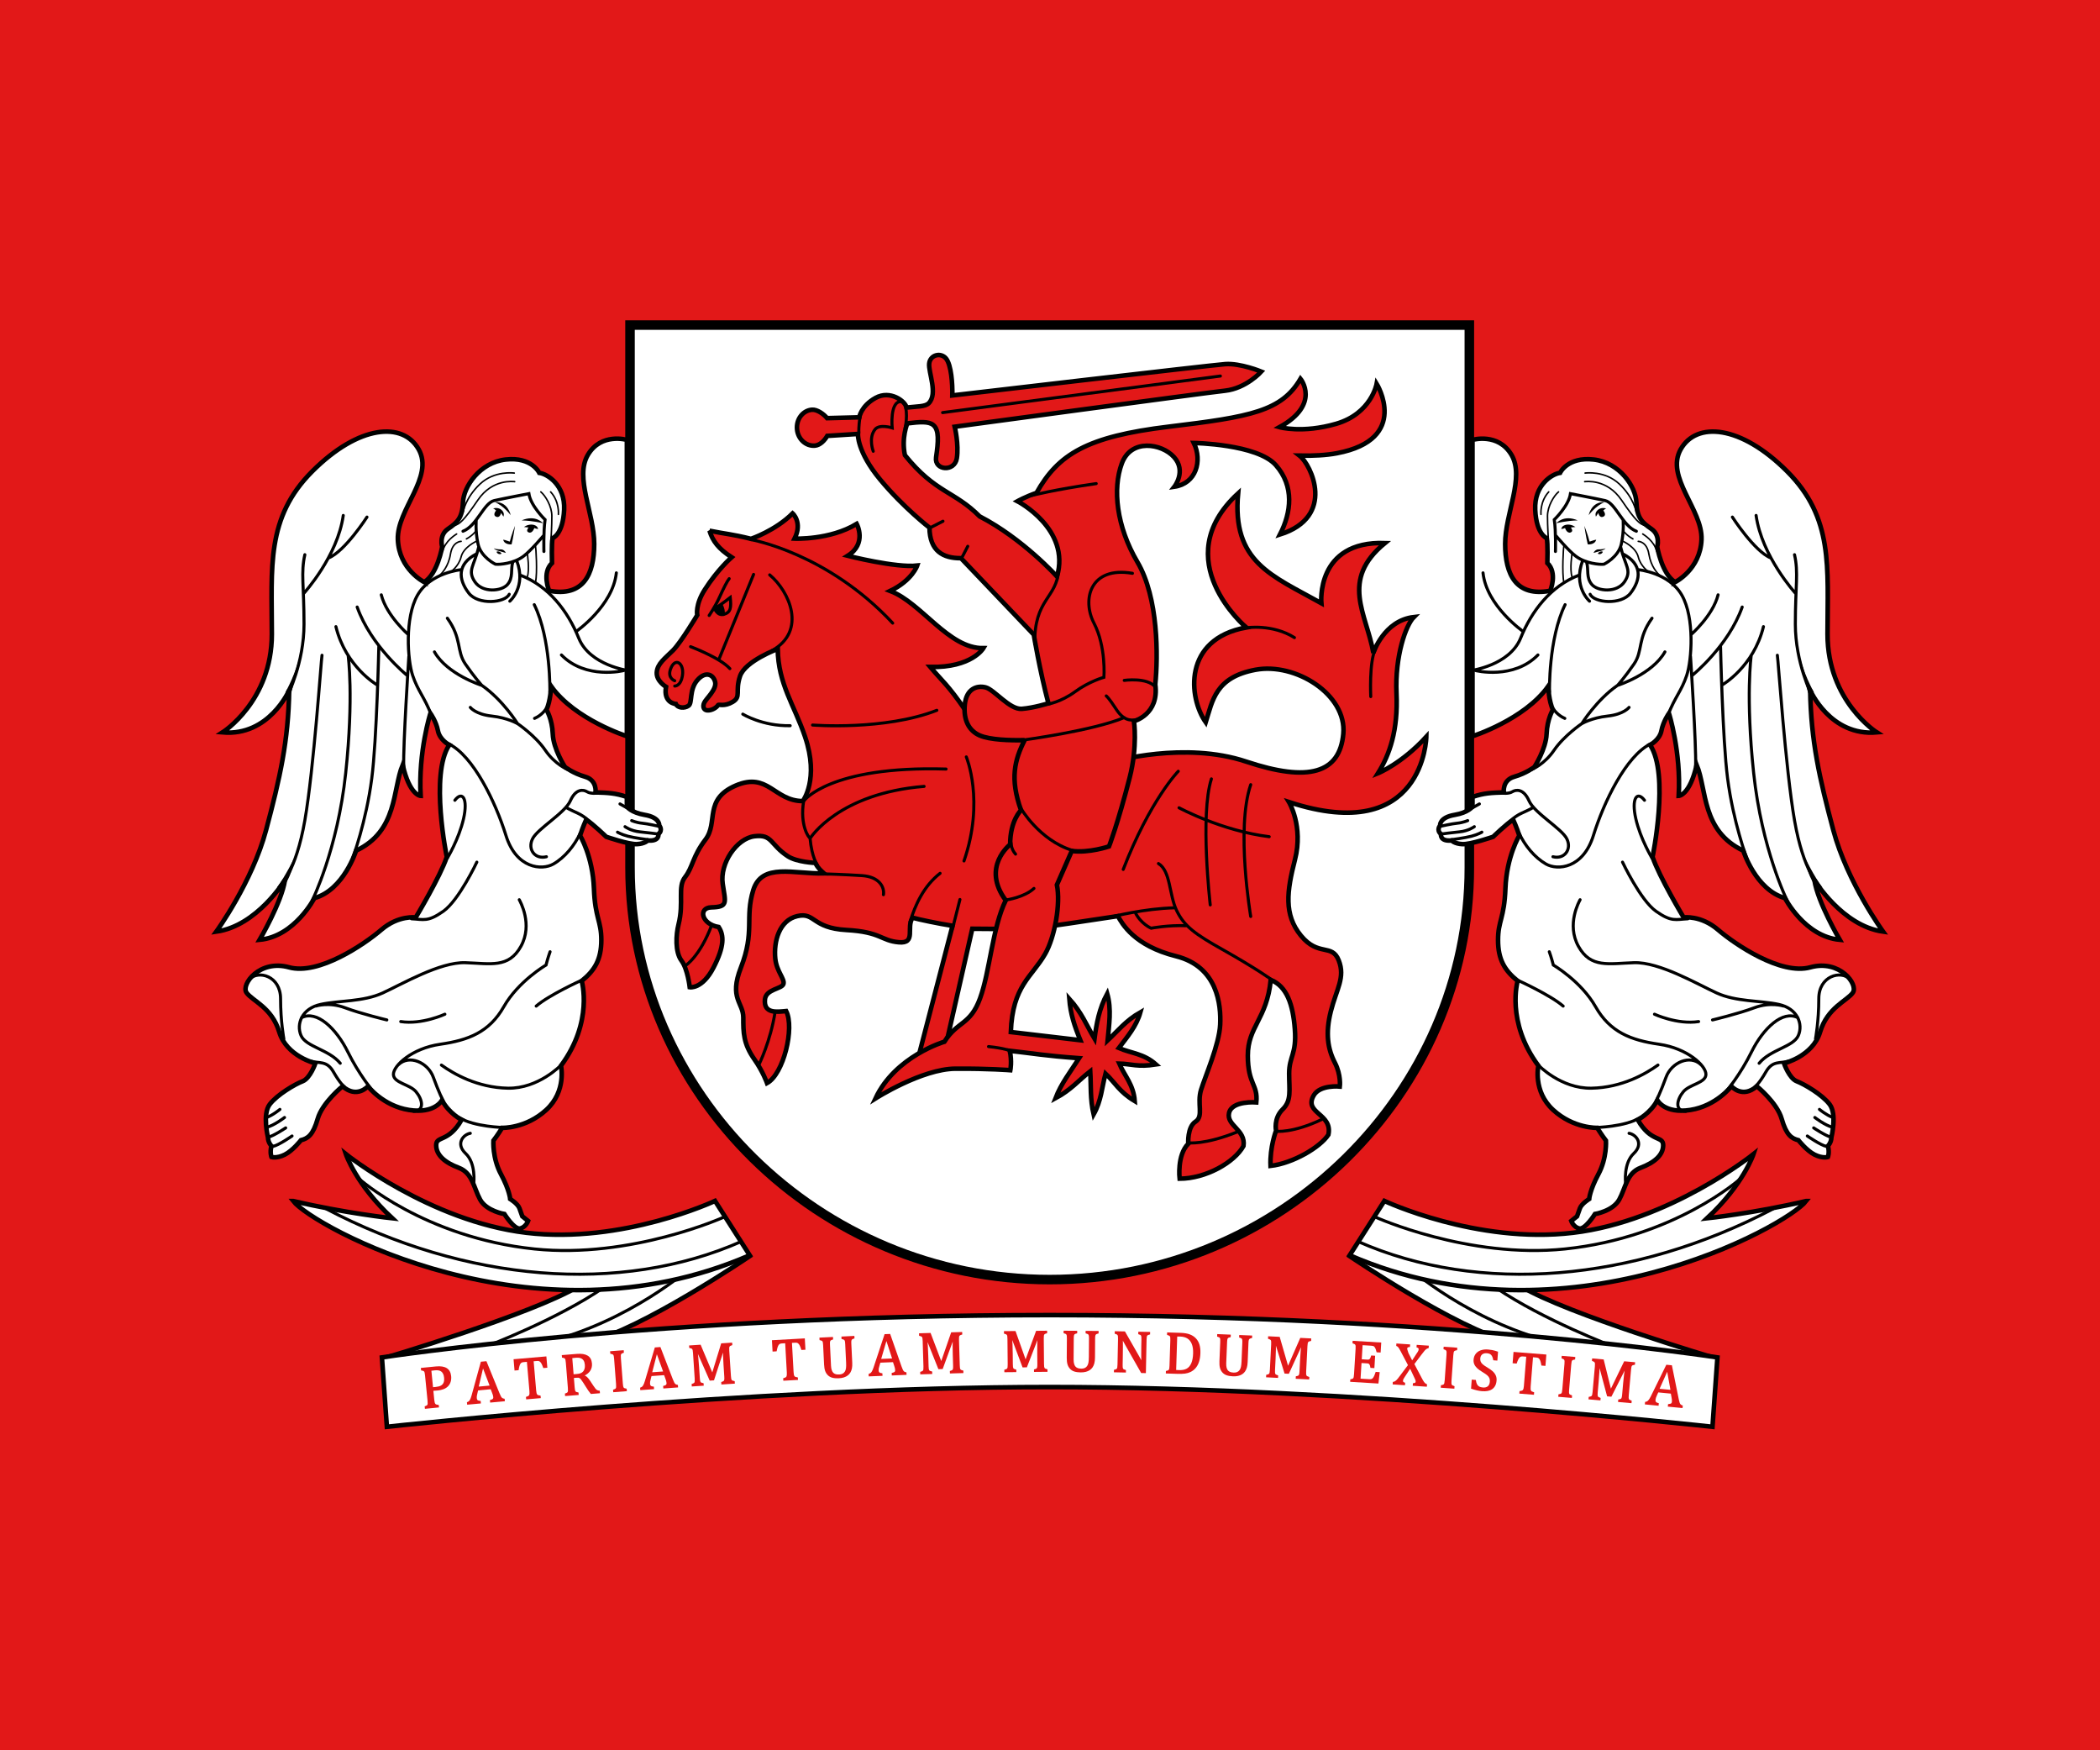 <?xml version="1.0" encoding="UTF-8" standalone="no"?>
<svg
   xmlns:dc="http://purl.org/dc/elements/1.1/"
   xmlns:cc="http://creativecommons.org/ns#"
   xmlns:rdf="http://www.w3.org/1999/02/22-rdf-syntax-ns#"
   xmlns:svg="http://www.w3.org/2000/svg"
   xmlns="http://www.w3.org/2000/svg"
   xmlns:xlink="http://www.w3.org/1999/xlink"
   xmlns:sodipodi="http://sodipodi.sourceforge.net/DTD/sodipodi-0.dtd"
   xmlns:inkscape="http://www.inkscape.org/namespaces/inkscape"
   width="600"
   height="500"
   id="svg2"
   version="1.1"
   inkscape:version="1.0.2 (e86c870879, 2021-01-15, custom)"
   sodipodi:docname="Aukštaitija.svg">
  <sodipodi:namedview
     id="base"
     pagecolor="#f6f3f1"
     bordercolor="#666666"
     borderopacity="1.0"
     inkscape:pageopacity="0"
     inkscape:pageshadow="2"
     inkscape:zoom="0.98994949"
     inkscape:cx="476.32823"
     inkscape:cy="285.42569"
     inkscape:document-units="px"
     inkscape:current-layer="layer1"
     showgrid="false"
     showborder="true"
     inkscape:window-width="1920"
     inkscape:window-height="1017"
     inkscape:window-x="-8"
     inkscape:window-y="-4"
     inkscape:window-maximized="1"
     fit-margin-top="0"
     fit-margin-left="0"
     fit-margin-right="0"
     fit-margin-bottom="0"
     inkscape:showpageshadow="false"
     inkscape:document-rotation="0"
     inkscape:snap-global="true"
     borderlayer="true">
    <inkscape:grid
       type="xygrid"
       id="grid2594"
       originx="-700"
       originy="-90" />
  </sodipodi:namedview>
  <defs
     id="defs4">
    <style
       id="style6"
       type="text/css" />
    <style
       id="style4326"
       type="text/css" />
  </defs>
  <g
     id="layer1"
     inkscape:groupmode="layer"
     inkscape:label="Layer 1"
     transform="translate(-766.015,-256.109)">
    <rect
       style="fill:#e21818;fill-opacity:1;stroke:none;stroke-width:2.5"
       id="rect2515-5-1"
       width="600"
       height="500"
       x="766.015"
       y="256.109"
       rx="0"
       ry="0" />
    <g
       id="g2568"
       transform="matrix(0.872,0,0,0.872,769.587,202.761)">
      <path
         sodipodi:nodetypes="zcczzz"
         inkscape:connector-curvature="0"
         id="path3928-4"
         d="m 477.339,345.367 c 0,-73.897 0,-177.696 0,-177.696 h -275.008 c 0,0 0,103.8 0,177.696 0,73.897 61.761,135.007 137.504,135.007 75.742,0 137.504,-61.11 137.504,-135.007 z"
         style="fill:#ffffff;fill-opacity:1;stroke:#000000;stroke-width:3.122;stroke-miterlimit:4;stroke-dasharray:none" />
      <g
         transform="matrix(0.5,0,0,0.5,753.985,-35.112)"
         id="g3828">
        <g
           transform="translate(-612.857,85.714)"
           id="g4745">
          <path
             sodipodi:nodetypes="cccccccccccccsssccccccczcccszzzscsccczszczczcccsszzczcccccszsszsccssszccszssczcssssscscssssssssccsscscc"
             transform="translate(-634.669,207.235)"
             inkscape:connector-curvature="0"
             id="path4743"
             d="m 196.314,247.373 c 11.07,2.239 13.904,2.066 27.182,5.303 0,0 15.872,-5.314 27.274,-16.668 0,0 6.643,5.811 1.286,16.525 0,0 23.036,1.071 40.714,-9.643 0,0 6.964,12.857 -5.893,20.893 0,0 31.607,8.036 45.536,6.429 0,0 -3.214,9.643 -17.679,16.607 20.61,7.867 38.222,37.868 61.071,37.5 0,0 -7.5,12.857 -34.821,12.321 7.258,8.654 11.844,11.965 22.923,28.261 l 18.183,6.467 78.792,27.274 c 0,0 46.605,-13.537 87.126,10e-6 41.123,13.739 61.301,7.515 63.64,-18.183 2.344,-25.762 -31.335,-46.903 -57.579,-41.983 -26.244,4.921 -28.1,20.139 -32.577,34.406 -11.296,-16.037 -15.152,-54.548 26.517,-62.124 0,0 -52.654,-44.32 -5.303,-87.883 -4.167,45.078 21.971,53.791 54.548,71.973 0,0 -3.788,-40.911 41.669,-39.396 -29.723,24.4 -12.027,46.214 -7.576,71.973 0,0 6.819,-21.213 26.517,-23.486 -5.303,5.303 -12.45,25.746 -11.364,50.003 1.086,24.257 -4.546,40.207 -12.122,52.329 0,0 15.52,-6.245 31.668,-23.908 0,0 -1.125,71.951 -90.004,42.794 0,0 9.548,15.785 3.924,37.711 -5.243,20.442 -7.492,35.954 3.965,49.859 11.458,13.905 20.289,4.893 24.719,16.17 4.43,11.277 -1.545,18.895 -5.18,33.344 -3.635,14.45 -2.062,24.563 2.679,33.75 4.144,8.031 3.214,15.536 3.214,15.536 0,0 -13.072,-1.317 -17.143,5.893 -6.671,11.816 12.641,11.737 9.643,25.714 -5.513,8.322 -23.343,18.738 -37.906,20.395 -0.536,-12.321 3.62,-23.074 3.62,-23.074 0,0 -1.716,-8.038 4.286,-13.929 6.002,-5.89 4.286,-12.321 4.286,-23.571 0,-11.25 4.966,-12.524 3.75,-28.89 -1.216,-16.366 -5.253,-28.158 -15.789,-32.409 -2.576,25.76 -15.08,30.623 -15.045,49.644 0.036,19.021 6.742,18.685 5.579,30.601 0,0 -15.997,-1.277 -17.874,6.964 -1.876,8.242 11.066,10.925 9.459,21.639 -5.91,10.765 -24.768,21.394 -41.851,21.413 0,0 -1.829,-15.417 5.671,-22.917 0,0 -0.744,-10.929 4.756,-14.464 5.5,-3.536 0.862,-11.864 3.62,-20.828 2.758,-8.964 11.942,-29.834 12.539,-42.696 0.597,-12.861 -1.57,-38.035 -28.998,-44.892 -27.429,-6.857 -35.357,-21.429 -38.036,-26.25 -17.23,2.512 -49.796,7.823 -59.643,8.214 -9.847,0.391 -35.775,0.077 -35.775,0.077 l -18.086,79.77 -17.44,5.089 22.573,-86.786 c -9.181,-1.443 -21.954,-4.115 -26.151,-5.299 -4.465,6.316 2.679,17.143 -9.107,16.071 -11.786,-1.071 -11.566,-6.785 -34.286,-8.036 -22.72,-1.251 -20.357,-11.786 -32.143,-9.107 -11.786,2.679 -15.605,16.48 -14.464,27.857 0.845,8.429 6.319,13.286 5.357,16.607 -0.962,3.321 -11.433,3.275 -12.126,10.114 -0.972,9.584 8.025,8.181 13.917,7.646 5.636,11.072 -1.743,41.309 -12.532,47.192 0,0 -2.744,-7.657 -8.258,-15.498 -7.306,-10.388 -7.305,-17.547 -7.305,-27.44 0,-9.893 -9.48,-12.481 -1.591,-32.69 9.331,-23.903 2.513,-32.428 8.085,-50.709 5.572,-18.281 26.651,-10.546 46.381,-11.055 -1.904,-1.739 -3.808,-3.187 -5.712,-6.866 0,0 -12.079,-0.478 -17.994,-4.37 -11.831,-7.784 -9.963,-14.502 -21.793,-13.11 -11.83,1.392 -22.802,17.847 -20.893,31.071 1.802,12.484 3.847,15.219 -7.5,15.536 -8.635,0.241 -6.542,10.979 4.886,12.884 3.474,5.314 3.907,12.505 -3.463,26.694 -7.37,14.189 -15.498,12.738 -15.498,12.738 0,0 -1.358,-11.905 -5.395,-17.354 -4.338,-5.855 -3.62,-17.142 -1.959,-23.755 3.685,-14.67 -0.821,-24.529 4.286,-31.029 5.107,-6.5 4.821,-13.393 13.393,-24.643 8.571,-11.25 -1.429,-26.25 19.821,-35.357 21.25,-9.107 25.179,10.179 43.929,10.179 0,0 10.938,-14.259 1.486,-42.138 -7.079,-20.881 -17.549,-34.393 -17.927,-57.543 0,0 -21.384,7.921 -24.702,17.876 -3.318,9.955 0.915,13.388 -4.768,16.797 -5.56,3.336 -9.248,1.385 -9.627,2.143 -0.379,0.758 -2.652,3.03 -6.061,3.409 -3.409,0.379 -4.167,-2.273 -3.03,-4.924 1.136,-2.652 8.334,-8.713 7.197,-13.637 -1.136,-4.924 -6.34,-7.44 -11.743,-1.136 -5.403,6.303 -3.03,14.773 -5.682,16.668 -2.652,1.894 -7.197,1.515 -8.334,-1.136 0,0 -8.334,-0.505 -6.44,-11.238 0,0 -6.44,-3.788 -6.061,-9.47 0.379,-5.682 5.303,-9.091 10.607,-14.395 5.303,-5.303 15.91,-23.107 15.91,-23.107 0,0 -1.419,-6.735 4.924,-16.668 8.556,-13.396 17.628,-21.246 17.628,-21.246 -8.657,-5.619 -12.439,-10.637 -14.506,-17.393 z"
             style="color:#000000;display:inline;overflow:visible;visibility:visible;fill:#e21818;fill-opacity:1;stroke:#000000;stroke-width:3;stroke-miterlimit:4;stroke-dasharray:none;marker:none;enable-background:accumulate" />
          <path
             sodipodi:nodetypes="cccccsscccccccccccccccccccccccccsccccccccccccccsscccsccccccsccccccc"
             inkscape:connector-curvature="0"
             d="m 237.26,325.912 c 23.09,-12.978 11.328,-38.928 -1.515,-49.624 m 231.686,192.981 c 17.602,-45.45 36.061,-64.308 36.061,-64.308 m 62.822,137.794 c -0.758,-0.758 -12.513,-9.028 -33.727,-20.937 -18.14,-10.183 -25.175,-15.269 -30.16,-25.597 -4.986,-10.328 -3.913,-25.98 -11.925,-30.787 m -30.221,34.853 c 0,0 20.767,-5.406 40.958,-5.849 m 8.89,153.967 c 0,0 10.607,1.515 32.199,-7.197 m 25.001,-0.379 c 0,0 10.985,1.515 30.683,-7.955 M 228.668,597.242 c 0,0 7.576,-15.152 10.607,-34.471 m -58.839,-30.385 c 0,0 9.47,-5.682 17.425,-26.895 m 311.157,0.684 c -12.282,-0.53 -23.321,1.623 -23.321,1.623 0,0 -6.632,-2.763 -10.382,-10.263 m 49.13,-5.001 c 0,0 -6.819,-59.094 0.758,-82.58 m 25.759,90.156 c 0,0 -9.849,-57.579 0,-86.368 m -46.972,15.152 c 0,0 28.032,15.152 59.094,18.94 M 548.183,310.959 c 0,0 17.046,-2.652 31.441,6.44 m 50.003,38.638 c 0,0 -1.136,-22.728 3.03,-31.062 M 271.654,472.204 c 0,0 13.258,0.379 24.622,1.136 11.364,0.758 14.773,7.576 14.016,12.501 m 17.379,17.928 c 3.498,-11.38 9.016,-23.585 19.744,-31.944 m 8.18,36.177 4.821,-19.018 m -98.003,-40.29 c 0,0 18.458,-29.271 74.522,-33.817 m -69.892,51.579 c 0,0 -3.723,-4.859 -4.86,-17.739 -0.758,0 -6.819,-8.334 -4.167,-24.244 0,0 16.794,-23.233 93.313,-20.961 m 13.258,-7.955 c 0,0 12.122,28.789 -1.515,68.185 M 173.499,345.653 c 0,0 -4.958,-1.662 -2.679,-7.768 2.965,-7.944 8.971,-3.757 7.768,4.267 -1.089,7.257 -5.089,6.983 -5.089,6.983 m 26.234,-50.645 c 0,0 6.429,-4.42 10.179,-7.366 0.665,6.401 0.411,9.69 -4.018,10.982 -4.429,1.292 -6.161,-3.616 -6.161,-3.616 z m -15.835,24.844 c 0,0 19.319,7.197 25.759,14.395 m -7.197,-6.061 22.728,-55.685 m -29.113,26.909 c 0,0 4.018,-5.893 6.696,-11.786 2.679,-5.893 5.089,-10.714 6.429,-12.321 m 14.22,-25.594 c 0,0 50.066,8.629 92.923,54.701 m -98.226,59.636 c 0,0 12.879,7.955 31.062,7.576 m 14.664,-0.426 c 0,0 47.143,3.75 81.429,-9.643"
             style="color:#000000;display:inline;overflow:visible;visibility:visible;fill:none;stroke:#000000;stroke-width:2;stroke-linecap:round;stroke-linejoin:miter;stroke-miterlimit:4;stroke-dasharray:none;stroke-dashoffset:0;stroke-opacity:1;marker:none;enable-background:accumulate"
             transform="translate(-634.669,207.235)"
             id="path3792" />
          <path
             inkscape:connector-curvature="0"
             id="path4249"
             d="m -430,502.537 c 0,0 2.841,4.546 1.136,7.955 0,0 -5.493,-1.515 -5.872,-3.977 z"
             style="color:#000000;display:inline;overflow:visible;visibility:visible;fill:#000000;stroke:none;stroke-width:1;marker:none;enable-background:accumulate" />
        </g>
        <g
           transform="matrix(1,0.018,-0.018,1.006,-559.696,100.277)"
           id="g4643">
          <g
             id="g4724">
            <path
               transform="translate(-634.669,207.235)"
               style="color:#000000;display:inline;overflow:visible;visibility:visible;fill:#e21818;fill-opacity:1;stroke:#000000;stroke-width:2.99;stroke-miterlimit:4;stroke-dasharray:none;marker:none;enable-background:accumulate"
               d="m 360.069,371.482 c -9.63,0.392 -22.714,0.256 -29.535,-2.553 -6.822,-2.809 -10.918,-9.52 -10.088,-19.889 0.83,-10.369 7.739,-12.784 13.437,-11.444 5.698,1.341 15.995,14.299 23.95,13.542 7.955,-0.758 17.37,-3.901 17.37,-3.901 C 369.086,325.837 364.821,302.677 364.821,302.677 l -48.589,-48.906 c -11.831,0.296 -20.544,-4.355 -20.995,-19.506 0,0 -17.235,-12.714 -32.859,-30.742 -15.624,-18.028 -15.104,-29.441 -15.104,-29.441 l -20.07,1.626 c -1.678,2.972 -4.541,6.137 -8,6.486 -5.915,0.596 -11.248,-4.133 -11.897,-10.579 -0.649,-6.447 3.611,-12.167 9.525,-12.763 3.462,-0.349 7.822,2.723 10.06,5.304 l 21.031,-0.926 c 0,0 1.076,-7.46 10.5,-12.844 9.468,-5.409 19.516,1.809 20.393,5.924 7.034,-0.875 12.238,-0.728 14.491,-3.068 6.046,-6.28 -0.727,-20.191 -0.164,-25.876 0.563,-5.685 7.458,-7.506 10.957,-3.439 3.499,4.067 4.612,16.451 4.562,23.971 0,0 168.528,-22.694 178.42,-23.591 9.892,-0.897 23.715,4.457 23.715,4.457 0,0 -9.723,11.138 -23.58,12.871 -13.857,1.732 -176.632,26.624 -176.632,26.624 0,0 3.01,11.425 1.759,20.501 -1.251,9.076 -14.7,8.282 -13.601,-0.331 1.335,-10.466 1.739,-17.871 -2.188,-21.007 -3.158,-2.522 -8.952,-1.91 -17.023,-0.81 0,0 -3.871,9.332 -1.233,20.745 20.453,24.312 32.795,22.672 49.651,38.95 28.735,14.109 51.398,38.286 51.398,38.286 8.54,-31.157 -26.778,-48.583 -26.778,-48.583 0,0 5.035,-2.933 12.369,-5.654 13.753,-25.422 32.23,-37.252 85.884,-44.657 53.654,-7.405 73.642,-11.377 85.731,-32.715 0,0 13.858,16.301 -13.179,31.726 0,0 15.032,3.936 37.048,-2.834 22.981,-7.067 26.088,-26.546 26.088,-26.546 0,0 23.027,35.695 -25.24,45.692 -6.991,1.448 -15.465,2.013 -24.427,2.015 7.642,5.668 24.845,39.324 -11.925,51.568 7.184,-14.523 8.93,-31.595 -3.52,-45.119 -12.45,-13.524 -53.975,-13.465 -53.975,-13.465 5.908,11.68 1.964,26.373 -12.232,28.709 0,0 7.885,-10.359 -0.632,-19.341 -8.226,-8.675 -28.303,-11.675 -34.093,4.881 -5.79,16.556 -2.811,40.888 11.411,63.947 14.222,23.06 14.638,61.259 13.123,79.442 3.056,19.605 -13.538,24.19 -13.538,24.19 0,0 2.787,16.261 -2.192,37.002 -7.323,30.505 -12.682,44.84 -12.682,44.84 0,0 -13.159,4.712 -24.344,3.385 l -9.353,22.266 c 2.757,12.171 -0.726,33.949 -6.873,45.067 -8.439,15.265 -21.04,21.077 -21.586,51.287 l 45.632,4.502 c -3.946,-9.093 -6.709,-16.709 -7.713,-26.836 8.421,8.999 11.298,16.594 16.989,25.643 1.114,-9.791 2.698,-19.591 7.795,-29.454 3.092,10.115 1.568,20.315 0.804,30.5 6.608,-6.379 11.755,-13.213 21.138,-18.729 -2.429,9.195 -8.33,16.18 -13.69,23.509 8.178,3.365 16.294,3.229 24.537,10.265 -12.12,2.092 -16.048,-0.072 -24.07,-0.11 3.637,7.952 9.585,13.525 10.574,24.204 -10.201,-5.776 -13.013,-11.687 -19.463,-17.532 -2.197,8.907 -2.439,17.778 -7.331,26.735 -2.547,-10.139 -1.966,-18.794 -2.701,-28.073 -7.464,5.981 -12.292,12.29 -22.455,17.944 3.47,-9.497 9.645,-17.71 14.994,-26.316 -23.41,-1.313 -29.686,-2.562 -45.478,-4.014 1.611,6.793 0.577,12.617 0.577,12.617 0,0 -14.065,-0.873 -36.029,-0.337 -21.964,0.536 -51.992,20.309 -51.992,20.309 12.417,-27.763 44.483,-37.728 44.483,-37.728 8.246,-13.651 16.69,-10.917 22.847,-28.644 6.157,-17.726 7.237,-46.115 15.682,-64.148 -16.607,-21.429 2.235,-36.379 2.235,-36.379 -0.305,-15.768 6.728,-22.449 6.728,-22.449 -7.775,-20.508 -4.792,-32.678 1.545,-45.689 z"
               id="path4638"
               inkscape:connector-curvature="0"
               sodipodi:nodetypes="czssscccczccsssccscszzcccsczsscccccczccscscczccszzccscccsccccccccccccccccccscczcccc" />
            <path
               transform="translate(-634.669,207.235)"
               sodipodi:nodetypes="cccsccccccccccccccczcsccccsccccccccccc"
               inkscape:connector-curvature="0"
               id="path4646"
               d="m 302.48,159.185 181.566,-27.063 M 257.506,185.181 c 0,0 -3.507,-8.643 0.95,-14.3 2.865,-3.636 11.181,-1.161 11.181,-1.161 0,0 -1.979,-17.207 5.404,-17.218 m 19.938,82.187 9.033,-4.793 m 16.525,16.041 -3.623,7.292 m 48.669,55.544 c -1.051,-29.565 14.003,-29.85 14.803,-48.721 m -18.233,-48.024 c 0,0 14.495,-4.025 41.807,-8.409 M 278.125,169.676 c 0,0 2.06,-9.474 -0.704,-15.822 m -29.601,22.352 c 0,0 -0.421,-11.265 1.387,-16.191 m 125.437,187.818 c 0,0 8.582,-1.444 17.86,-8.451 9.278,-7.007 18.771,-9.752 18.771,-9.752 0,0 1.14,-19.966 -7.132,-35.11 -8.273,-15.144 -3.335,-37.2 24.601,-32.919 m -69.858,109.864 c 0,0 45.955,-6.96 66.158,-15.846 m 8.326,1.179 c -4.271,0.876 -8.828,0.693 -13.78,-6.668 -4.952,-7.362 -6.578,-8.397 -6.578,-8.397 m 11.605,-10.325 c 0,0 14.96,-2.402 20.429,3.886 m -86.626,80.627 c 0,0 12.418,20.533 34.227,26.789 m -40.256,-4.056 c 0,0 0.07,3.991 3.073,7.13 m -5.366,29.907 c 0,0 11.488,-1.807 17.812,-7.777 M 354.781,574.078 c 0,0 -4.05,-1.789 -14.781,-2.658"
               style="color:#000000;display:inline;overflow:visible;visibility:visible;fill:none;stroke:#000000;stroke-width:1.993;stroke-linecap:round;stroke-linejoin:miter;stroke-miterlimit:4;stroke-dasharray:none;stroke-dashoffset:0;stroke-opacity:1;marker:none;enable-background:accumulate" />
          </g>
        </g>
      </g>
      <g
         transform="translate(0.227)"
         id="g4433">
        <g
           id="g4282">
          <g
             id="g4408">
            <path
               style="color:#000000;display:inline;overflow:visible;visibility:visible;fill:#ffffff;fill-opacity:1;stroke:#000000;stroke-width:1.5;stroke-linecap:butt;stroke-linejoin:miter;stroke-miterlimit:4;stroke-dasharray:none;stroke-dashoffset:0;stroke-opacity:1;marker:none;enable-background:accumulate"
               d="m 544.535,251.879 c -4.356,-2.652 -5.872,-11.554 -5.872,-11.554 0,0 1.136,-3.788 -1.894,-5.872 -3.03,-2.083 -4.735,-3.599 -4.924,-8.713 -0.189,-5.114 -5.493,-13.069 -14.016,-14.016 -8.523,-0.947 -10.985,4.356 -10.985,4.356 -2.652,0.379 -8.523,3.977 -8.144,12.122 0.379,8.144 3.788,9.281 3.788,9.281 0.379,1.705 0.189,8.144 0.189,8.144 3.409,3.22 0.947,9.091 0.947,9.091 -11.175,2.083 -14.773,-5.303 -14.773,-15.342 0,-10.038 6.44,-21.781 2.083,-29.168 -4.356,-7.387 -12.787,-4.924 -12.787,-4.924 v 97.076 c 0,0 17.012,-5.403 24.799,-16.339 0,0 0.236,5 1.562,7.652 0,0 -1.894,3.03 -2.083,7.955 -0.189,4.924 -3.977,10.796 -3.977,10.796 0,0 -2.652,2.083 -6.629,3.22 -3.977,1.136 -3.409,5.114 -3.409,5.114 -4.064,0.136 -6.428,0.201 -10.261,1.492 v 3.191 c 0,0 -1.433,1.949 -5.781,2.679 -5.175,0.868 -4.821,3.482 -4.821,3.482 0,0 -1.339,1.473 0.268,2.812 0,0 -0.491,2.474 3.487,2.096 0,0 0.888,1.074 3.567,1.208 2.679,0.134 10.045,-2.411 10.045,-2.411 0,0 4.286,-4.152 6.562,-5.625 0,0 1.205,2.679 2.009,5.223 0,0 -4.156,6.795 -4.554,17.366 -0.368,9.784 -2.411,10.518 -2.411,16.875 0,6.357 2.143,9.911 6.429,13.393 0,0 -3.929,13.304 6.786,27.768 0,0 -1.875,8.304 4.821,14.464 6.696,6.161 14.464,5.893 14.464,5.893 0,0 1.526,2.473 2.852,4.178 0,0 0.379,5.682 -2.462,10.985 -2.841,5.303 -3.03,8.144 -3.03,8.144 0,0 -2.462,1.515 -3.03,3.03 -0.568,1.515 -0.947,2.652 -0.947,2.652 l -1.894,1.515 c 0,0 0.758,2.083 2.652,2.462 1.894,0.379 5.114,-4.735 5.114,-4.735 0,0 5.872,-0.947 7.955,-4.735 2.083,-3.788 2.462,-8.713 7.008,-10.417 4.546,-1.705 7.387,-4.167 7.387,-7.387 0,-3.22 -3.977,-0.758 -8.334,-8.334 0,0 4.167,-2.083 6.44,-6.44 0,0 2.273,4.546 10.796,3.22 8.523,-1.326 13.448,-7.766 13.448,-7.766 0,0 3.599,4.167 8.334,0 0,0 6.629,5.366 8.144,10.67 1.515,5.303 3.22,6.44 5.493,7.008 0,0 2.652,3.409 5.303,4.735 2.652,1.326 4.356,0.758 4.356,0.758 0,0 0.568,-1.515 0,-3.599 0,0 1.136,-1.136 1.136,-2.841 0,0 1.894,-7.576 -0.568,-10.796 -2.462,-3.22 -8.334,-6.629 -10.796,-7.576 -2.462,-0.947 -4.167,-5.872 -4.167,-5.872 0,0 9.436,-2.253 11.847,-10.289 2.411,-8.036 8.839,-10.179 10.714,-12.857 1.875,-2.679 -4.286,-10.982 -13.929,-8.304 -9.643,2.679 -24.643,-7.5 -30.268,-12.321 -5.625,-4.821 -11.25,-4.018 -11.25,-4.018 0,0 -8.036,-13.393 -10.179,-19.821 0,0 5.625,-27.054 -0.804,-36.696 0,0 3.145,-1.633 3.714,-4.663 0.568,-3.03 2.462,-5.682 2.462,-5.682 0,0 4.003,12.577 3.199,27.042 0,0 3.616,-0.134 5.893,-10.179 3.348,8.17 1.607,21.696 15.268,28.125 0,0 4.018,12.857 13.661,15.536 0,0 6.429,12.589 17.946,13.661 0,0 -7.232,-12.321 -8.304,-19.554 0,0 9.107,15 22.5,16.875 0,0 -11.764,-16.2 -16.31,-33.246 -4.546,-17.046 -7.308,-29.152 -7.576,-45.836 0,0 6.564,15.154 21.832,13.814 0,0 -16.15,-10.198 -16.15,-32.169 0,-21.971 2,-38.108 -13.258,-53.366 -15.258,-15.258 -29.719,-16.319 -34.85,-7.197 -5.131,9.122 7.197,19.698 6.819,29.547 -0.379,9.849 -8.649,13.953 -8.649,13.953 z"
               id="path4280"
               inkscape:connector-curvature="0"
               sodipodi:nodetypes="ccccscscccsccscccsscccscccscccssccsccscsccscsssccsccscscccsscsssscccsccccccccsccssssc" />
            <path
               sodipodi:nodetypes="cccsccsccsccszsccccszccsccsccccsccccccsccccccssccsccsccsssssccsccsccccsccscccccccccccccssssccsccccsccsccccccccsccsccsccsccccccccccsccscsccccscczzc"
               inkscape:connector-curvature="0"
               id="path4287"
               d="m 478.259,325.755 2.143,-1.205 m -12.449,7.258 c 0,0 3.315,-0.758 5.209,-0.947 1.894,-0.189 3.409,-0.852 3.409,-0.852 m -8.334,4.356 c 0,0 3.134,-0.433 5.587,-0.663 3.03,-0.284 4.924,-1.705 4.924,-1.705 m -7.481,4.262 c 0,0 4.356,-0.568 6.534,-1.136 2.178,-0.568 3.409,-1.326 3.409,-1.326 m 6.583,-12.796 c 0,0 2.169,0.323 3.4,-0.446 1.15,-0.718 3.666,-1.118 5.465,2.954 1.799,4.072 10.69,9.057 12.394,12.466 1.705,3.409 -0.758,6.819 -4.546,5.872 M 490.625,330.085 c 2.543,-2.497 4.483,-2.651 7.5,-4.42 m -4.732,8.393 c 1.827,4.045 5.089,8.036 8.839,10.179 3.75,2.143 12.149,1.522 15.536,-9.375 3.387,-10.897 10.714,-26.116 18.75,-30 m -39.018,8.416 c 0,0 4.167,-1.61 7.387,-6.345 3.22,-4.735 9.091,-8.713 9.091,-8.713 0,0 4.772,-7.733 11.736,-12.554 0,0 2.411,-2.679 5.357,-6.964 2.946,-4.286 1.071,-8.304 5.893,-15 m -11.251,21.995 c 0,0 11.309,-3.576 15.476,-10.962 m -27.274,23.542 c 0,0 3.22,-1.95 8.523,-2.518 5.303,-0.568 7.008,-2.841 7.008,-2.841 m -24.725,0.651 c 0,0 1.395,2.009 3.672,2.946 m -5.021,-8.648 c 0,0 -0.379,-17.425 5.114,-28.6 m -30.873,21.592 c 0,0 12.664,-1.652 16.289,-10.607 3.625,-8.955 9.849,-17.046 19.13,-20.645 m -34.187,31.157 c 0.379,0.189 12.785,3.125 20.74,-5.019 m -4.924,-7.766 c 0,0 -11.932,-8.334 -13.069,-19.13 m 50.904,-1.033 c 0,0 10.02,0.92 14.251,8.357 4.233,7.44 3.253,21.266 1.58,26.284 -1.673,5.018 -3.874,7.154 -6.004,12.673 m -5.362,47.158 c 0,0 -3.788,-6.25 -5.303,-12.879 -1.515,-6.629 0.379,-9.281 2.841,-6.061 m -7.197,20.266 c 0,0 5.872,12.501 10.985,16.099 5.114,3.599 6.44,2.652 10.417,2.462 m -35.309,-6.242 c -0.268,0.536 -4.554,8.036 -0.536,15.268 4.018,7.232 9.911,5.625 18.214,5.357 8.304,-0.268 20.625,6.964 27.054,9.911 6.429,2.946 14.196,2.411 20.357,3.75 6.161,1.339 8.036,6.429 6.429,10.179 -1.607,3.75 -9.107,4.554 -12.857,9.107 m -10.668,9.094 c 0,0 4.535,-5.408 8.179,-12.811 3.769,-7.657 10.211,-13.818 15.189,-11.204 m 5.782,6.886 c 0,0 1.071,-5.625 1.071,-13.125 0,-7.5 7.232,-9.375 10.179,-6.429 m -64.018,11.518 c 0,0 7.5,3.482 14.464,2.411 m 4.554,-0.536 c 0,0 8.402,-2.003 13.688,-3.985 5.286,-1.982 9.537,-0.568 9.537,-0.568 m -9.341,26.518 c 0,0 1.438,-1.143 3.616,-4.955 2.179,-3.812 4.688,-2.679 7.232,-3.482 m 6.328,24.493 c 0,0 4.356,3.03 6.25,3.409 m -4.167,-6.061 c 0,0 3.977,2.652 5.682,3.03 m -5.303,-6.44 c 0,0 3.409,2.652 5.872,3.22 m -4.356,-5.872 c 0,0 2.273,1.894 4.356,2.652 M 493.27,382.442 c 0,0 10.417,4.735 14.584,8.334 m -4.546,-17.804 c 0,0 0.758,2.083 1.326,4.356 0,0 9.091,5.303 13.826,13.637 4.735,8.334 11.554,10.985 20.834,12.311 9.281,1.326 15.342,7.008 15.342,9.849 0,2.841 -5.303,3.22 -7.387,5.682 -2.083,2.462 -3.03,6.25 0.758,6.44 m -48.298,-15.152 c 0,0 7.387,7.766 17.425,7.576 10.038,-0.189 17.804,-4.735 21.781,-7.576 m -20.456,20.456 c 0,0 9.66,-0.189 14.584,-3.22 m -4.735,21.403 c 0,0 -0.758,-6.44 2.652,-9.66 3.409,-3.22 0.758,-6.25 -1.515,-6.629 m 8.713,-10.228 c 0,0 1.69,-3.371 3.409,-8.144 1.741,-4.835 7.916,-7.55 11.459,-4.072 m -3.315,-140.885 c 0,0 7.197,-6.25 8.902,-13.069 m -9.036,20.157 c 0,0 1.939,29.373 1.672,36.069 m -1.071,-29.866 c 0,0 11.786,-9.509 16.339,-22.366 m -7.098,12.857 c 0,0 0.656,30.52 2.309,43.282 1.862,14.372 6.295,26.214 6.295,26.214 M 581.25,356.201 c 0,0 -8.304,-16.607 -10.982,-41.786 -2.679,-25.179 -0.804,-38.438 -0.804,-38.438 m 8.571,-0.134 c 0.268,1.339 2.679,37.232 5.625,54.107 2.946,16.875 8.036,21.429 8.036,21.429 m -2.411,-62.411 c 0,0 -5.357,-10.714 -5.357,-23.304 0,-12.589 1.071,-16.875 -0.268,-22.768 m 0.268,12.589 c 0,0 -10.982,-12.054 -12.857,-25.446 m -7.768,0.536 c 0,0 7.232,11.25 12.589,13.393 m -15.804,41.518 c 0,0 10.179,-5.893 13.393,-19.018 m -68.153,-24.628 c 0,0 0.189,-6.44 -0.379,-10.417 0,0 4.735,-4.546 5.303,-8.523 0,0 7.955,1.515 11.364,2.273 3.409,0.758 5.682,8.334 10.228,10.038 m -26.327,1.515 c 0,0 3.99,4.756 6.44,6.629 3.22,2.462 7.955,2.841 9.281,2.652 0,0 4.735,-2.273 5.682,-6.629 0.947,-4.356 0.568,-7.955 0.568,-7.955 m -10.985,26.706 c 0,0 -5.493,-4.735 -2.273,-13.258 m 2.462,10.985 c 1.326,2.841 10.185,3.62 13.258,-0.379 3.511,-4.569 3.811,-9.526 -2.485,-12.824 m -11.909,2.786 c 0.708,2.314 -0.25,4.992 1.718,7.243 1.968,2.252 8.191,2.788 10.699,-0.937 2.507,-3.725 0.195,-5.152 -1.242,-11.23"
               style="color:#000000;display:inline;overflow:visible;visibility:visible;fill:none;stroke:#000000;stroke-width:1;stroke-linecap:round;stroke-linejoin:miter;stroke-miterlimit:4;stroke-dasharray:none;stroke-dashoffset:0;stroke-opacity:1;marker:none;enable-background:accumulate" />
            <path
               sodipodi:nodetypes="ccccccsc"
               inkscape:connector-curvature="0"
               id="path4400"
               d="m 588.193,288.308 1.799,-0.379 c 0,0 -3.788,-6.724 -4.83,-12.879 0,0 2.368,11.554 3.03,13.258 z m -1.705,52.812 c 0.189,0.284 3.855,7.715 6.25,10.701 0,0 -0.947,0.852 -2.746,-1.231 -1.799,-2.083 -3.504,-9.47 -3.504,-9.47 z"
               style="color:#000000;display:inline;overflow:visible;visibility:visible;fill:#000000;stroke:none;stroke-width:1;marker:none;enable-background:accumulate" />
            <path
               sodipodi:nodetypes="cccsccsccsc"
               inkscape:connector-curvature="0"
               id="path4402"
               d="m 500.58,229.684 c 0,0 -0.402,-4.152 2.545,-7.366 m -0.134,15.402 c 0,0 -0.268,-4.286 -0.268,-7.5 0,-3.214 2.143,-6.696 3.616,-7.902 m 8.705,-6.161 c 0,0 6.454,-0.928 11.25,3.616 4.75,4.5 5.491,9.107 5.491,9.107 m -16.875,-9.911 c 0.268,0 7.232,-1.071 12.054,6.027 4.821,7.098 6.027,7.768 7.5,8.304 m -0.536,2.812 c 0.402,0.268 3.75,2.277 4.554,5.625 m -30.402,-1.741 c -0.134,0.402 -0.67,8.839 0,11.92 m 2.679,-9.375 c 0,0 -0.804,5.089 0,7.634 m 16.875,-15 c 0,0 1.071,1.473 3.08,2.545 m 1.741,0.804 c 0,0 2.812,0 3.482,4.152 0.67,4.152 2.812,6.295 3.616,7.098 M 527.5,238.523 c 0,0 4.152,1.875 4.955,5.089 0.804,3.214 3.482,4.955 3.482,4.955"
               style="color:#000000;display:inline;overflow:visible;visibility:visible;fill:none;stroke:#000000;stroke-width:0.5;stroke-linecap:round;stroke-linejoin:miter;stroke-miterlimit:4;stroke-dasharray:none;stroke-dashoffset:0;stroke-opacity:1;marker:none;enable-background:accumulate" />
            <path
               sodipodi:nodetypes="cccscczccscccczcccccccccccscscccc"
               inkscape:connector-curvature="0"
               id="path4404"
               d="m 516.22,229.94 c 0,0 2.368,-3.147 5.202,-4.253 -4.363,-0.253 -5.202,4.253 -5.202,4.253 z m 2.499,-1.128 c -0.498,0.78 -0.125,1.609 -0.125,1.609 0,0 0.403,-0.61 0.781,-1.203 0,0 0.319,1.782 1.614,1.23 1.295,-0.552 -6e-5,-2.04 -6e-5,-2.04 0.346,-0.151 0.486,-0.564 1.011,-0.659 -1.733,-0.476 -2.783,0.282 -3.281,1.063 z m -6.092,2.847 c -4.628,-1.993 -7.018,0.935 -7.018,0.935 0,0 3.312,-0.835 7.018,-0.935 z m -4.155,2.497 c 0,0 0.57,1.839 1.782,1.467 1.212,-0.372 0.102,-1.635 0.102,-1.635 0.308,-0.031 1.126,-0.147 1.512,-0.158 -0.712,-0.532 -2.035,-1.042 -3.303,-0.675 -1.268,0.367 -1.329,1.33 -1.329,1.33 0,0 0.728,-0.073 1.237,-0.328 z m 10.205,3.822 c -0.735,0.078 -1.921,0.616 -2.177,0.615 -0.443,-1.92 -1.703,-5.164 -1.703,-5.164 0,0 0.585,4.111 1.124,6.104 0,0 2.345,0.196 2.756,-1.555 z m 3.08,2.809 c -1.173,0.521 -2.367,0.26 -2.84,0.448 -0.473,0.188 -0.828,0.491 -1.126,1.067 0,0 0.521,-0.087 1.152,-0.312 0.631,-0.225 2.175,-0.386 2.814,-1.204 z m -0.913,1.15 c -0.56,-0.289 -1.233,0.012 -1.669,0.582 0.629,0.515 1.591,-0.027 1.669,-0.582 z"
               style="color:#000000;font-style:normal;font-variant:normal;font-weight:normal;font-stretch:normal;font-size:medium;line-height:normal;font-family:Sans;-inkscape-font-specification:Sans;text-indent:0;text-align:start;text-decoration:none;text-decoration-line:none;letter-spacing:normal;word-spacing:normal;text-transform:none;writing-mode:lr-tb;direction:ltr;baseline-shift:baseline;text-anchor:start;display:inline;overflow:visible;visibility:visible;fill:#000000;fill-opacity:1;stroke:none;stroke-width:0.75;marker:none;enable-background:accumulate" />
          </g>
          <g
             id="g4417">
            <path
               style="color:#000000;display:inline;overflow:visible;visibility:visible;fill:#ffffff;fill-opacity:1;stroke:#000000;stroke-width:1.5;stroke-linecap:butt;stroke-linejoin:miter;stroke-miterlimit:4;stroke-dasharray:none;stroke-dashoffset:0;stroke-opacity:1;marker:none;enable-background:accumulate"
               d="m 438.027,472.787 c 0,0 35.229,23.865 52.654,28.032 17.425,4.167 67.049,5.303 67.049,5.303 0,0 -48.487,-14.395 -63.64,-23.486 l -53.78,-11.995 z"
               id="path4425"
               inkscape:connector-curvature="0"
               sodipodi:nodetypes="cscccc" />
            <path
               sodipodi:nodetypes="cccc"
               inkscape:connector-curvature="0"
               id="path4427"
               d="m 457.347,476.575 c 0,0 19.698,17.425 46.972,24.244 m 20.077,1.515 c 0,0 -23.107,-8.713 -38.638,-19.319"
               style="color:#000000;display:inline;overflow:visible;visibility:visible;fill:none;stroke:#000000;stroke-width:1;stroke-linecap:butt;stroke-linejoin:miter;stroke-miterlimit:4;stroke-dasharray:none;stroke-dashoffset:0;stroke-opacity:1;marker:none;enable-background:accumulate" />
            <path
               inkscape:connector-curvature="0"
               id="path4415"
               d="m 587.476,454.64 c -6.325,8.18 -78.66,48.577 -149.575,17.768 l 11.364,-17.804 c 0,0 30.199,14.186 61.806,10.436 31.607,-3.75 59.15,-25.779 59.15,-25.779 0,0 -3.306,9.957 -15.222,21.023 0,0 15.333,-1.626 32.476,-5.644 z"
               style="color:#000000;display:inline;overflow:visible;visibility:visible;fill:#ffffff;fill-opacity:1;stroke:#000000;stroke-width:1.5;stroke-linecap:butt;stroke-linejoin:miter;stroke-miterlimit:4;stroke-dasharray:none;stroke-dashoffset:0;stroke-opacity:1;marker:none;enable-background:accumulate"
               sodipodi:nodetypes="cccsccc" />
            <path
               id="path4422"
               style="color:#000000;display:inline;overflow:visible;visibility:visible;fill:none;stroke:#000000;stroke-width:1;stroke-linecap:butt;stroke-linejoin:miter;stroke-miterlimit:4;stroke-dasharray:none;stroke-dashoffset:0;stroke-opacity:1;marker:none;enable-background:accumulate"
               d="m 440.553,467.863 c 39.891,17.63 90.438,13.279 136.155,-10.686 m -130.362,2.731 c 0,0 30.415,13.72 62.074,10.436 36.153,-3.75 57.635,-23.128 57.635,-23.128"
               inkscape:connector-curvature="0"
               sodipodi:nodetypes="cccsc" />
          </g>
        </g>
        <use
           x="0"
           y="0"
           xlink:href="#g4282"
           id="use4285"
           transform="matrix(-1,0,0,1,679.217,0)"
           width="744.094"
           height="1052.362"
           style="fill:#ffffff" />
        <path
           sodipodi:nodetypes="cczcczc"
           style="color:#000000;display:inline;overflow:visible;visibility:visible;fill:#ffffff;fill-opacity:1;stroke:#000000;stroke-width:1.5;stroke-linecap:butt;stroke-linejoin:miter;stroke-miterlimit:4;stroke-dasharray:none;stroke-dashoffset:0;stroke-opacity:1;marker:none;enable-background:accumulate"
           d="m 122.436,528.598 -1.621,-22.728 c 0,0 89.751,-13.865 218.793,-13.865 129.042,0 218.793,13.865 218.793,13.865 l -1.621,22.728 c 0,0 -118.13,-13.022 -217.172,-13.022 -99.042,0 -217.172,13.022 -217.172,13.022 z"
           id="path4431"
           inkscape:connector-curvature="0" />
        <g
           style="font-style:normal;font-variant:normal;font-weight:normal;font-stretch:normal;font-size:23px;line-height:125%;font-family:Cambria;-inkscape-font-specification:Cambria;text-align:center;letter-spacing:0px;word-spacing:0px;writing-mode:lr-tb;text-anchor:middle;fill:#e21818;fill-opacity:1;stroke:none"
           id="text4466"
           transform="translate(1.047,1.071)">
          <path
             d="m 136.921,518.707 c 0.037,0.377 0.084,0.662 0.141,0.856 0.056,0.194 0.125,0.341 0.205,0.44 0.08,0.099 0.184,0.173 0.312,0.222 0.127,0.049 0.396,0.098 0.806,0.148 l 0.08,0.811 -4.611,0.456 -0.08,-0.805 c 0.448,-0.164 0.72,-0.3 0.815,-0.408 0.096,-0.108 0.152,-0.266 0.168,-0.472 0.017,-0.206 0.002,-0.54 -0.044,-1.002 l -0.816,-8.242 c -0.041,-0.416 -0.086,-0.717 -0.135,-0.903 -0.049,-0.186 -0.106,-0.32 -0.172,-0.402 -0.066,-0.082 -0.149,-0.144 -0.247,-0.187 -0.099,-0.043 -0.344,-0.099 -0.736,-0.169 l -0.08,-0.806 4.94,-0.489 c 1.537,-0.152 2.722,0.036 3.555,0.564 0.833,0.528 1.31,1.402 1.431,2.622 0.068,0.683 0.008,1.314 -0.178,1.893 -0.186,0.579 -0.484,1.069 -0.893,1.471 -0.41,0.401 -0.903,0.707 -1.48,0.917 -0.577,0.21 -1.193,0.347 -1.848,0.412 -0.716,0.071 -1.192,0.105 -1.429,0.103 z m -0.411,-4.148 0.892,-0.088 c 0.69,-0.068 1.24,-0.21 1.652,-0.424 0.412,-0.215 0.712,-0.534 0.901,-0.958 0.189,-0.424 0.249,-0.979 0.181,-1.666 -0.051,-0.52 -0.162,-0.944 -0.333,-1.273 -0.171,-0.328 -0.382,-0.581 -0.634,-0.759 -0.252,-0.178 -0.547,-0.293 -0.886,-0.346 -0.338,-0.053 -0.706,-0.059 -1.103,-0.02 -0.618,0.061 -1.019,0.108 -1.204,0.142 z"
             style="font-weight:bold;font-size:20px;font-family:'Cambria Math';-inkscape-font-specification:'Cambria Math Bold';letter-spacing:3.58px;fill:#e21818;fill-opacity:1"
             id="path4544"
             inkscape:connector-curvature="0" />
          <path
             d="m 155.231,519.597 -0.075,-0.816 c 0.399,-0.118 0.66,-0.215 0.783,-0.29 0.124,-0.075 0.21,-0.168 0.259,-0.278 0.049,-0.11 0.064,-0.264 0.046,-0.461 -0.019,-0.202 -0.063,-0.419 -0.132,-0.652 -0.07,-0.232 -0.159,-0.482 -0.268,-0.747 l -0.438,-1.126 -4.12,0.378 -0.206,0.832 c -0.12,0.478 -0.194,0.832 -0.221,1.063 -0.027,0.231 -0.032,0.442 -0.015,0.631 0.03,0.329 0.13,0.559 0.3,0.688 0.17,0.129 0.496,0.206 0.977,0.23 l 0.076,0.827 -4.5,0.413 -0.076,-0.825 c 0.407,-0.104 0.717,-0.331 0.93,-0.681 0.213,-0.35 0.41,-0.858 0.593,-1.524 l 3.044,-11.052 1.821,-0.167 4.273,10.469 c 0.197,0.48 0.362,0.837 0.495,1.072 0.133,0.234 0.274,0.407 0.425,0.517 0.15,0.11 0.409,0.193 0.777,0.248 l 0.074,0.81 z m -3.742,-5.241 3.558,-0.326 -2.147,-5.613 z"
             style="font-weight:bold;font-size:20px;font-family:'Cambria Math';-inkscape-font-specification:'Cambria Math Bold';letter-spacing:3.58px;fill:#e21818;fill-opacity:1"
             id="path4546"
             inkscape:connector-curvature="0" />
          <path
             d="m 162.899,505.393 10.75,-0.927 0.32,3.709 -1.322,0.114 c -0.22,-0.631 -0.407,-1.09 -0.561,-1.377 -0.154,-0.287 -0.305,-0.498 -0.455,-0.635 -0.149,-0.136 -0.3,-0.227 -0.451,-0.273 -0.151,-0.046 -0.385,-0.055 -0.701,-0.028 l -0.998,0.086 0.826,9.574 c 0.033,0.377 0.076,0.663 0.13,0.858 0.054,0.195 0.12,0.342 0.2,0.443 0.079,0.1 0.182,0.176 0.309,0.226 0.127,0.05 0.395,0.103 0.805,0.159 l 0.07,0.812 -4.788,0.413 -0.07,-0.812 c 0.282,-0.092 0.487,-0.167 0.615,-0.224 0.128,-0.057 0.225,-0.117 0.292,-0.18 0.067,-0.063 0.12,-0.141 0.16,-0.236 0.04,-0.094 0.069,-0.239 0.086,-0.435 0.018,-0.196 0.011,-0.473 -0.02,-0.832 l -0.826,-9.574 -0.988,0.085 c -0.272,0.024 -0.489,0.067 -0.651,0.13 -0.161,0.063 -0.308,0.18 -0.438,0.351 -0.131,0.171 -0.248,0.422 -0.352,0.754 -0.104,0.331 -0.201,0.802 -0.291,1.413 l -1.331,0.115 z"
             style="font-weight:bold;font-size:20px;font-family:'Cambria Math';-inkscape-font-specification:'Cambria Math Bold';letter-spacing:3.58px;fill:#e21818;fill-opacity:1"
             id="path4548"
             inkscape:connector-curvature="0" />
          <path
             d="m 182.668,511.531 0.247,3.05 c 0.036,0.45 0.078,0.768 0.125,0.955 0.047,0.186 0.101,0.318 0.161,0.393 0.06,0.076 0.142,0.137 0.245,0.183 0.103,0.047 0.347,0.108 0.732,0.183 l 0.065,0.804 -4.456,0.361 -0.065,-0.807 c 0.451,-0.156 0.725,-0.287 0.822,-0.393 0.098,-0.106 0.156,-0.263 0.177,-0.469 0.02,-0.206 0.012,-0.54 -0.026,-1.002 l -0.669,-8.255 c -0.034,-0.417 -0.073,-0.718 -0.119,-0.905 -0.045,-0.187 -0.1,-0.322 -0.165,-0.405 -0.065,-0.083 -0.146,-0.147 -0.244,-0.191 -0.098,-0.044 -0.342,-0.105 -0.733,-0.182 l -0.065,-0.807 4.939,-0.4 c 1.535,-0.124 2.719,0.069 3.552,0.581 0.833,0.512 1.298,1.367 1.395,2.566 0.074,0.913 -0.116,1.713 -0.571,2.398 -0.455,0.685 -1.123,1.227 -2.004,1.626 l -0.015,-0.183 c 0.34,0.108 0.671,0.309 0.992,0.601 0.321,0.292 0.678,0.739 1.069,1.341 l 0.986,1.496 c 0.287,0.44 0.523,0.766 0.708,0.979 0.185,0.213 0.363,0.368 0.533,0.466 0.17,0.098 0.454,0.164 0.851,0.197 l 0.067,0.824 -2.979,0.241 c -0.311,-0.367 -0.591,-0.737 -0.841,-1.109 -0.249,-0.373 -0.499,-0.757 -0.748,-1.152 l -0.969,-1.525 c -0.285,-0.45 -0.515,-0.779 -0.69,-0.987 -0.175,-0.209 -0.322,-0.347 -0.442,-0.415 -0.12,-0.068 -0.25,-0.112 -0.388,-0.131 -0.139,-0.02 -0.352,-0.018 -0.64,0.006 z m -0.527,-6.504 0.429,5.294 0.864,-0.07 c 0.537,-0.043 0.963,-0.115 1.276,-0.215 0.313,-0.1 0.594,-0.261 0.843,-0.484 0.248,-0.223 0.439,-0.527 0.573,-0.912 0.134,-0.385 0.178,-0.855 0.133,-1.41 -0.046,-0.574 -0.18,-1.038 -0.4,-1.391 -0.22,-0.353 -0.53,-0.61 -0.931,-0.771 -0.401,-0.161 -0.938,-0.215 -1.611,-0.16 -0.564,0.046 -0.956,0.086 -1.177,0.119 z"
             style="font-weight:bold;font-size:20px;font-family:'Cambria Math';-inkscape-font-specification:'Cambria Math Bold';letter-spacing:3.58px;fill:#e21818;fill-opacity:1"
             id="path4550"
             inkscape:connector-curvature="0" />
          <path
             d="m 198.707,513.363 c 0.032,0.422 0.069,0.722 0.108,0.9 0.04,0.178 0.089,0.309 0.148,0.394 0.059,0.085 0.145,0.155 0.257,0.21 0.112,0.055 0.359,0.116 0.739,0.185 l 0.062,0.806 -4.457,0.342 -0.062,-0.807 c 0.451,-0.154 0.726,-0.284 0.824,-0.39 0.098,-0.106 0.158,-0.262 0.179,-0.468 0.021,-0.206 0.014,-0.54 -0.021,-1.002 l -0.634,-8.258 c -0.032,-0.417 -0.07,-0.718 -0.115,-0.905 -0.045,-0.187 -0.099,-0.322 -0.163,-0.405 -0.064,-0.083 -0.145,-0.147 -0.243,-0.192 -0.098,-0.045 -0.342,-0.106 -0.732,-0.185 l -0.062,-0.808 4.457,-0.342 0.062,0.813 c -0.363,0.121 -0.592,0.213 -0.687,0.277 -0.095,0.064 -0.167,0.138 -0.217,0.222 -0.05,0.085 -0.083,0.224 -0.1,0.419 -0.017,0.195 -0.009,0.506 0.024,0.936 z"
             style="font-weight:bold;font-size:20px;font-family:'Cambria Math';-inkscape-font-specification:'Cambria Math Bold';letter-spacing:3.58px;fill:#e21818;fill-opacity:1"
             id="path4552"
             inkscape:connector-curvature="0" />
          <path
             d="m 211.971,514.977 -0.059,-0.818 c 0.401,-0.111 0.664,-0.202 0.789,-0.275 0.125,-0.073 0.213,-0.164 0.264,-0.273 0.051,-0.109 0.069,-0.263 0.055,-0.46 -0.015,-0.203 -0.055,-0.421 -0.12,-0.654 -0.065,-0.234 -0.15,-0.485 -0.254,-0.752 l -0.416,-1.134 -4.126,0.298 -0.222,0.828 c -0.129,0.475 -0.21,0.828 -0.241,1.059 -0.032,0.231 -0.04,0.441 -0.027,0.63 0.024,0.33 0.12,0.561 0.287,0.694 0.167,0.133 0.491,0.215 0.972,0.249 l 0.06,0.829 -4.507,0.326 -0.06,-0.826 c 0.409,-0.097 0.723,-0.318 0.943,-0.663 0.219,-0.346 0.427,-0.85 0.622,-1.513 l 3.256,-10.991 1.824,-0.132 4.07,10.55 c 0.188,0.484 0.346,0.844 0.474,1.081 0.128,0.237 0.267,0.412 0.415,0.525 0.148,0.113 0.406,0.201 0.772,0.263 l 0.059,0.811 z m -3.64,-5.312 3.564,-0.258 -2.039,-5.653 z"
             style="font-weight:bold;font-size:20px;font-family:'Cambria Math';-inkscape-font-specification:'Cambria Math Bold';letter-spacing:3.58px;fill:#e21818;fill-opacity:1"
             id="path4554"
             inkscape:connector-curvature="0" />
          <path
             d="m 234.578,500.766 c -0.364,0.117 -0.594,0.207 -0.69,0.269 -0.096,0.063 -0.169,0.136 -0.219,0.22 -0.051,0.084 -0.086,0.223 -0.105,0.418 -0.019,0.194 -0.015,0.506 0.013,0.936 l 0.545,8.265 c 0.028,0.423 0.061,0.723 0.099,0.901 0.038,0.178 0.086,0.31 0.144,0.396 0.058,0.086 0.143,0.157 0.254,0.213 0.112,0.056 0.357,0.12 0.738,0.193 l 0.053,0.807 -4.413,0.291 -0.054,-0.812 c 0.429,-0.136 0.696,-0.252 0.799,-0.348 0.103,-0.096 0.171,-0.245 0.203,-0.447 0.032,-0.202 0.032,-0.552 -7.4e-4,-1.05 l -0.241,-3.659 c -0.064,-0.964 -0.114,-1.943 -0.15,-2.936 -0.037,-0.994 -0.043,-1.6 -0.02,-1.818 l 0.201,-0.013 -3.159,9.718 -1.405,0.093 -4.15,-9.39 0.209,-0.014 c 0.046,0.24 0.118,0.89 0.218,1.952 0.1,1.062 0.183,2.095 0.249,3.099 l 0.231,3.497 c 0.028,0.423 0.061,0.723 0.099,0.901 0.038,0.178 0.086,0.31 0.144,0.396 0.058,0.086 0.143,0.157 0.255,0.213 0.112,0.056 0.357,0.12 0.737,0.193 l 0.053,0.807 -3.916,0.258 -0.053,-0.808 c 0.453,-0.149 0.729,-0.276 0.828,-0.381 0.099,-0.105 0.16,-0.26 0.184,-0.466 0.023,-0.206 0.02,-0.54 -0.011,-1.002 l -0.545,-8.265 c -0.028,-0.417 -0.062,-0.719 -0.105,-0.907 -0.043,-0.187 -0.096,-0.323 -0.159,-0.407 -0.063,-0.084 -0.144,-0.149 -0.241,-0.195 -0.097,-0.046 -0.341,-0.11 -0.73,-0.193 l -0.053,-0.808 3.779,-0.249 3.821,9.084 2.915,-9.528 3.595,-0.237 z"
             style="font-weight:bold;font-size:20px;font-family:'Cambria Math';-inkscape-font-specification:'Cambria Math Bold';letter-spacing:3.58px;fill:#e21818;fill-opacity:1"
             id="path4556"
             inkscape:connector-curvature="0" />
          <path
             d="m 247.557,499.166 10.773,-0.601 0.207,3.717 -1.325,0.074 c -0.201,-0.637 -0.374,-1.101 -0.519,-1.393 -0.145,-0.291 -0.29,-0.507 -0.435,-0.648 -0.145,-0.141 -0.293,-0.236 -0.442,-0.286 -0.15,-0.05 -0.383,-0.067 -0.7,-0.049 l -1,0.056 0.536,9.594 c 0.021,0.378 0.056,0.665 0.104,0.861 0.048,0.196 0.11,0.346 0.186,0.448 0.076,0.103 0.177,0.181 0.302,0.235 0.125,0.054 0.392,0.115 0.799,0.183 l 0.045,0.814 -4.798,0.268 -0.045,-0.814 c 0.285,-0.084 0.492,-0.152 0.622,-0.206 0.129,-0.053 0.228,-0.111 0.297,-0.171 0.069,-0.061 0.124,-0.138 0.167,-0.231 0.043,-0.093 0.076,-0.237 0.099,-0.432 0.024,-0.195 0.025,-0.472 0.005,-0.832 l -0.536,-9.594 -0.99,0.055 c -0.273,0.015 -0.491,0.052 -0.654,0.11 -0.163,0.058 -0.313,0.171 -0.449,0.338 -0.136,0.167 -0.261,0.415 -0.374,0.743 -0.114,0.328 -0.225,0.796 -0.334,1.404 l -1.333,0.074 z"
             style="font-weight:bold;font-size:20px;font-family:'Cambria Math';-inkscape-font-specification:'Cambria Math Bold';letter-spacing:3.58px;fill:#e21818;fill-opacity:1"
             id="path4558"
             inkscape:connector-curvature="0" />
          <path
             d="m 273.87,506.545 c 0.035,0.71 -0.001,1.329 -0.108,1.857 -0.101,0.5 -0.271,0.954 -0.51,1.361 -0.216,0.358 -0.495,0.669 -0.836,0.934 -0.341,0.265 -0.754,0.48 -1.24,0.643 -0.486,0.164 -1.059,0.262 -1.721,0.294 -0.803,0.039 -1.498,-0.018 -2.085,-0.17 -0.587,-0.152 -1.082,-0.428 -1.486,-0.826 -0.403,-0.399 -0.701,-0.87 -0.893,-1.415 -0.192,-0.544 -0.309,-1.239 -0.35,-2.085 l -0.306,-6.293 c -0.024,-0.486 -0.053,-0.807 -0.09,-0.962 -0.036,-0.155 -0.081,-0.273 -0.134,-0.353 -0.053,-0.08 -0.126,-0.147 -0.218,-0.2 -0.092,-0.053 -0.337,-0.122 -0.735,-0.207 l -0.039,-0.81 4.446,-0.216 0.04,0.814 c -0.428,0.129 -0.694,0.24 -0.799,0.332 -0.105,0.092 -0.174,0.236 -0.209,0.432 -0.035,0.195 -0.04,0.549 -0.015,1.061 l 0.33,6.771 c 0.029,0.603 0.115,1.101 0.258,1.492 0.143,0.392 0.325,0.687 0.546,0.885 0.221,0.198 0.481,0.337 0.78,0.418 0.299,0.081 0.682,0.11 1.149,0.087 0.413,-0.02 0.767,-0.108 1.065,-0.263 0.297,-0.155 0.542,-0.384 0.736,-0.687 0.193,-0.303 0.32,-0.683 0.378,-1.14 0.059,-0.458 0.07,-1.067 0.033,-1.829 l -0.291,-5.977 c -0.026,-0.536 -0.067,-0.892 -0.123,-1.068 -0.056,-0.175 -0.135,-0.304 -0.238,-0.385 -0.103,-0.081 -0.384,-0.171 -0.844,-0.267 l -0.04,-0.811 4.245,-0.207 0.04,0.811 c -0.433,0.135 -0.702,0.251 -0.807,0.348 -0.105,0.097 -0.176,0.241 -0.211,0.431 -0.035,0.19 -0.04,0.54 -0.015,1.051 z"
             style="font-weight:bold;font-size:20px;font-family:'Cambria Math';-inkscape-font-specification:'Cambria Math Bold';letter-spacing:3.58px;fill:#e21818;fill-opacity:1"
             id="path4560"
             inkscape:connector-curvature="0" />
          <path
             d="m 286.824,510.711 -0.033,-0.819 c 0.404,-0.098 0.67,-0.181 0.797,-0.25 0.127,-0.069 0.218,-0.157 0.273,-0.265 0.054,-0.108 0.078,-0.261 0.07,-0.459 -0.008,-0.203 -0.041,-0.422 -0.099,-0.658 -0.058,-0.236 -0.134,-0.489 -0.23,-0.76 l -0.38,-1.146 -4.134,0.167 -0.248,0.821 c -0.144,0.471 -0.236,0.821 -0.274,1.051 -0.039,0.23 -0.054,0.439 -0.047,0.629 0.013,0.331 0.102,0.565 0.265,0.702 0.163,0.138 0.484,0.231 0.964,0.28 l 0.034,0.83 -4.515,0.183 -0.034,-0.828 c 0.412,-0.084 0.733,-0.294 0.963,-0.633 0.23,-0.339 0.454,-0.836 0.67,-1.492 l 3.603,-10.882 1.827,-0.074 3.733,10.674 c 0.173,0.489 0.319,0.855 0.44,1.095 0.121,0.241 0.253,0.42 0.398,0.538 0.144,0.118 0.399,0.213 0.764,0.287 l 0.033,0.813 z m -3.469,-5.425 3.57,-0.145 -1.858,-5.715 z"
             style="font-weight:bold;font-size:20px;font-family:'Cambria Math';-inkscape-font-specification:'Cambria Math Bold';letter-spacing:3.58px;fill:#e21818;fill-opacity:1"
             id="path4562"
             inkscape:connector-curvature="0" />
          <path
             d="m 309.917,497.286 c -0.368,0.104 -0.601,0.185 -0.699,0.245 -0.098,0.059 -0.174,0.13 -0.227,0.212 -0.053,0.082 -0.093,0.22 -0.12,0.414 -0.026,0.194 -0.033,0.505 -0.02,0.936 l 0.249,8.279 c 0.013,0.423 0.035,0.725 0.066,0.904 0.031,0.179 0.075,0.313 0.13,0.401 0.055,0.088 0.137,0.162 0.247,0.222 0.109,0.06 0.353,0.133 0.73,0.219 l 0.024,0.808 -4.421,0.133 -0.025,-0.814 c 0.434,-0.12 0.704,-0.226 0.811,-0.319 0.106,-0.093 0.18,-0.239 0.219,-0.44 0.04,-0.2 0.052,-0.55 0.037,-1.049 l -0.11,-3.665 c -0.029,-0.966 -0.044,-1.945 -0.045,-2.94 -0.001,-0.994 0.014,-1.6 0.045,-1.818 l 0.201,-0.006 -3.505,9.599 -1.407,0.042 -3.812,-9.532 0.209,-0.006 c 0.037,0.241 0.086,0.894 0.148,1.959 0.062,1.065 0.108,2.1 0.138,3.105 l 0.105,3.503 c 0.013,0.423 0.035,0.725 0.066,0.904 0.031,0.179 0.075,0.313 0.13,0.401 0.055,0.088 0.137,0.162 0.247,0.222 0.109,0.06 0.353,0.133 0.73,0.219 l 0.024,0.808 -3.923,0.118 -0.024,-0.809 c 0.458,-0.133 0.738,-0.25 0.841,-0.351 0.103,-0.101 0.17,-0.255 0.2,-0.459 0.031,-0.205 0.039,-0.539 0.025,-1.002 l -0.249,-8.279 c -0.013,-0.418 -0.037,-0.721 -0.072,-0.91 -0.036,-0.189 -0.084,-0.326 -0.144,-0.412 -0.06,-0.086 -0.138,-0.154 -0.234,-0.203 -0.096,-0.049 -0.336,-0.122 -0.723,-0.219 l -0.024,-0.81 3.786,-0.114 3.494,9.215 3.254,-9.418 3.601,-0.108 z"
             style="font-weight:bold;font-size:20px;font-family:'Cambria Math';-inkscape-font-specification:'Cambria Math Bold';letter-spacing:3.58px;fill:#e21818;fill-opacity:1"
             id="path4564"
             inkscape:connector-curvature="0" />
          <path
             d="m 337.726,496.866 c -0.37,0.096 -0.605,0.173 -0.704,0.23 -0.099,0.057 -0.176,0.126 -0.231,0.207 -0.055,0.081 -0.098,0.218 -0.128,0.411 -0.03,0.193 -0.043,0.505 -0.039,0.935 l 0.08,8.282 c 0.004,0.424 0.02,0.725 0.048,0.905 0.028,0.18 0.068,0.314 0.121,0.404 0.053,0.089 0.134,0.165 0.242,0.227 0.108,0.062 0.35,0.14 0.726,0.234 l 0.008,0.809 -4.422,0.043 -0.008,-0.814 c 0.436,-0.111 0.709,-0.212 0.817,-0.302 0.108,-0.09 0.184,-0.235 0.228,-0.435 0.044,-0.2 0.063,-0.549 0.058,-1.048 l -0.035,-3.667 c -0.009,-0.966 -0.004,-1.946 0.015,-2.94 0.019,-0.994 0.047,-1.6 0.083,-1.816 l 0.201,-0.002 -3.7,9.525 -1.408,0.014 -3.616,-9.608 0.209,-0.002 c 0.032,0.242 0.068,0.896 0.108,1.962 0.04,1.066 0.065,2.102 0.075,3.108 l 0.034,3.504 c 0.004,0.424 0.02,0.725 0.048,0.905 0.028,0.18 0.068,0.314 0.122,0.404 0.053,0.089 0.134,0.165 0.242,0.227 0.108,0.062 0.35,0.14 0.725,0.234 l 0.008,0.809 -3.924,0.038 -0.008,-0.809 c 0.461,-0.123 0.743,-0.235 0.848,-0.334 0.105,-0.099 0.175,-0.251 0.21,-0.455 0.035,-0.204 0.05,-0.538 0.046,-1.001 l -0.08,-8.282 c -0.004,-0.418 -0.022,-0.722 -0.054,-0.911 -0.032,-0.19 -0.077,-0.328 -0.136,-0.415 -0.059,-0.087 -0.135,-0.157 -0.23,-0.208 -0.095,-0.051 -0.334,-0.129 -0.718,-0.234 l -0.008,-0.81 3.787,-0.036 3.305,9.284 3.446,-9.349 3.603,-0.035 z"
             style="font-weight:bold;font-size:20px;font-family:'Cambria Math';-inkscape-font-specification:'Cambria Math Bold';letter-spacing:3.58px;fill:#e21818;fill-opacity:1"
             id="path4566"
             inkscape:connector-curvature="0" />
          <path
             d="m 353.409,504.872 c -0.005,0.71 -0.075,1.326 -0.211,1.848 -0.129,0.494 -0.324,0.937 -0.585,1.33 -0.236,0.345 -0.532,0.64 -0.887,0.886 -0.355,0.246 -0.78,0.437 -1.274,0.573 -0.494,0.137 -1.072,0.203 -1.735,0.198 -0.804,-0.006 -1.495,-0.101 -2.073,-0.285 -0.578,-0.185 -1.057,-0.487 -1.438,-0.908 -0.381,-0.42 -0.652,-0.908 -0.814,-1.462 -0.162,-0.554 -0.24,-1.255 -0.234,-2.101 l 0.044,-6.301 c 0.003,-0.487 -0.009,-0.808 -0.036,-0.966 -0.027,-0.157 -0.065,-0.277 -0.114,-0.36 -0.049,-0.083 -0.117,-0.154 -0.206,-0.211 -0.089,-0.058 -0.33,-0.14 -0.722,-0.248 l 0.006,-0.811 4.451,0.031 -0.006,0.815 c -0.434,0.105 -0.707,0.201 -0.816,0.287 -0.11,0.086 -0.187,0.226 -0.233,0.419 -0.046,0.193 -0.07,0.546 -0.074,1.059 l -0.047,6.779 c -0.004,0.604 0.054,1.105 0.175,1.505 0.121,0.399 0.286,0.704 0.496,0.914 0.21,0.21 0.462,0.364 0.756,0.461 0.294,0.097 0.675,0.148 1.142,0.151 0.413,0.003 0.772,-0.065 1.077,-0.203 0.305,-0.138 0.563,-0.353 0.773,-0.645 0.21,-0.291 0.357,-0.664 0.441,-1.118 0.084,-0.454 0.129,-1.062 0.134,-1.824 l 0.042,-5.984 c 0.004,-0.537 -0.017,-0.895 -0.063,-1.073 -0.046,-0.178 -0.118,-0.311 -0.216,-0.398 -0.098,-0.087 -0.374,-0.192 -0.828,-0.314 l 0.006,-0.812 4.25,0.029 -0.006,0.812 c -0.439,0.111 -0.714,0.211 -0.825,0.303 -0.111,0.091 -0.189,0.231 -0.234,0.418 -0.045,0.188 -0.07,0.537 -0.073,1.048 z"
             style="font-weight:bold;font-size:20px;font-family:'Cambria Math';-inkscape-font-specification:'Cambria Math Bold';letter-spacing:3.58px;fill:#e21818;fill-opacity:1"
             id="path4568"
             inkscape:connector-curvature="0" />
          <path
             d="m 367.843,504.367 c 0.244,0.428 0.437,0.781 0.582,1.057 0.144,0.276 0.278,0.556 0.403,0.839 l -0.231,-0.005 c -0.027,-0.242 -0.041,-0.947 -0.043,-2.115 -0.002,-1.168 0.007,-2.217 0.026,-3.149 l 0.041,-2.011 c 0.009,-0.424 0.003,-0.732 -0.017,-0.924 -0.02,-0.192 -0.055,-0.33 -0.104,-0.414 -0.049,-0.083 -0.12,-0.153 -0.213,-0.208 -0.093,-0.055 -0.327,-0.14 -0.701,-0.255 l 0.017,-0.809 3.876,0.079 -0.017,0.81 c -0.371,0.09 -0.607,0.161 -0.707,0.213 -0.1,0.051 -0.179,0.115 -0.237,0.192 -0.058,0.077 -0.105,0.204 -0.142,0.383 -0.037,0.179 -0.061,0.501 -0.07,0.967 l -0.224,10.927 -1.54,-0.032 -5.203,-9.146 c -0.34,-0.609 -0.575,-1.035 -0.706,-1.277 -0.13,-0.242 -0.235,-0.449 -0.315,-0.622 l 0.195,0.004 c 0.035,0.352 0.05,1.206 0.042,2.562 -0.008,1.357 -0.023,2.608 -0.047,3.755 l -0.04,1.953 c -0.009,0.423 -0.002,0.726 0.021,0.906 0.022,0.181 0.059,0.316 0.109,0.407 0.051,0.091 0.129,0.169 0.235,0.234 0.106,0.065 0.346,0.151 0.718,0.256 l -0.017,0.809 -3.924,-0.08 0.017,-0.809 c 0.464,-0.109 0.75,-0.212 0.858,-0.308 0.108,-0.096 0.182,-0.246 0.223,-0.449 0.041,-0.203 0.066,-0.536 0.076,-1 l 0.17,-8.281 c 0.009,-0.418 -2.7e-4,-0.722 -0.026,-0.912 -0.026,-0.19 -0.067,-0.33 -0.123,-0.419 -0.056,-0.089 -0.13,-0.161 -0.223,-0.215 -0.093,-0.054 -0.33,-0.139 -0.711,-0.255 l 0.017,-0.81 3.334,0.068 z"
             style="font-weight:bold;font-size:20px;font-family:'Cambria Math';-inkscape-font-specification:'Cambria Math Bold';letter-spacing:3.58px;fill:#e21818;fill-opacity:1"
             id="path4570"
             inkscape:connector-curvature="0" />
          <path
             d="m 376.614,510.059 0.026,-0.809 c 0.377,-0.086 0.62,-0.157 0.729,-0.212 0.108,-0.055 0.19,-0.122 0.245,-0.202 0.055,-0.08 0.101,-0.215 0.137,-0.408 0.036,-0.192 0.061,-0.5 0.075,-0.922 l 0.264,-8.278 c 0.013,-0.424 0.008,-0.733 -0.016,-0.925 -0.024,-0.193 -0.063,-0.33 -0.115,-0.414 -0.052,-0.083 -0.126,-0.153 -0.221,-0.209 -0.095,-0.056 -0.335,-0.145 -0.72,-0.265 l 0.026,-0.81 4.406,0.14 c 1.227,0.039 2.235,0.209 3.024,0.509 0.789,0.3 1.451,0.729 1.987,1.286 0.536,0.557 0.926,1.237 1.171,2.04 0.245,0.802 0.35,1.743 0.316,2.823 -0.035,1.096 -0.191,2.059 -0.47,2.891 -0.278,0.832 -0.675,1.531 -1.19,2.099 -0.436,0.486 -0.972,0.883 -1.606,1.192 -0.519,0.249 -1.109,0.419 -1.769,0.508 -0.66,0.089 -1.533,0.117 -2.621,0.082 z m 3.388,-1.151 c 0.104,0.014 0.408,0.029 0.914,0.045 0.524,0.017 0.987,-0.011 1.389,-0.083 0.402,-0.072 0.768,-0.192 1.095,-0.361 0.328,-0.169 0.626,-0.41 0.896,-0.725 0.27,-0.315 0.495,-0.683 0.674,-1.105 0.18,-0.422 0.318,-0.901 0.414,-1.437 0.097,-0.536 0.155,-1.117 0.175,-1.741 0.04,-1.266 -0.107,-2.306 -0.441,-3.12 -0.335,-0.815 -0.817,-1.413 -1.448,-1.796 -0.631,-0.382 -1.397,-0.588 -2.299,-0.617 -0.425,-0.013 -0.765,-0.016 -1.021,-0.007 z"
             style="font-weight:bold;font-size:20px;font-family:'Cambria Math';-inkscape-font-specification:'Cambria Math Bold';letter-spacing:3.58px;fill:#e21818;fill-opacity:1"
             id="path4572"
             inkscape:connector-curvature="0" />
          <path
             d="m 403.432,506.321 c -0.029,0.71 -0.121,1.323 -0.274,1.84 -0.146,0.489 -0.356,0.926 -0.63,1.309 -0.248,0.337 -0.553,0.622 -0.917,0.855 -0.364,0.233 -0.794,0.41 -1.293,0.529 -0.498,0.12 -1.079,0.166 -1.741,0.138 -0.803,-0.033 -1.491,-0.152 -2.062,-0.356 -0.571,-0.204 -1.04,-0.523 -1.406,-0.956 -0.366,-0.433 -0.62,-0.929 -0.763,-1.489 -0.143,-0.56 -0.197,-1.262 -0.162,-2.108 l 0.26,-6.295 c 0.02,-0.486 0.019,-0.808 -0.003,-0.966 -0.022,-0.158 -0.056,-0.279 -0.102,-0.364 -0.046,-0.085 -0.112,-0.158 -0.199,-0.218 -0.087,-0.061 -0.325,-0.152 -0.714,-0.272 l 0.034,-0.81 4.447,0.184 -0.034,0.815 c -0.438,0.09 -0.713,0.177 -0.826,0.259 -0.113,0.083 -0.195,0.22 -0.247,0.411 -0.052,0.192 -0.089,0.543 -0.11,1.056 l -0.28,6.773 c -0.025,0.603 0.016,1.107 0.123,1.51 0.107,0.403 0.262,0.713 0.465,0.93 0.203,0.217 0.449,0.379 0.74,0.487 0.29,0.107 0.669,0.171 1.136,0.19 0.413,0.017 0.774,-0.038 1.084,-0.166 0.31,-0.128 0.575,-0.334 0.795,-0.618 0.22,-0.284 0.38,-0.651 0.479,-1.102 0.1,-0.451 0.165,-1.057 0.197,-1.819 l 0.247,-5.979 c 0.022,-0.537 0.013,-0.895 -0.026,-1.074 -0.04,-0.18 -0.107,-0.315 -0.202,-0.405 -0.095,-0.09 -0.367,-0.204 -0.817,-0.342 l 0.034,-0.811 4.246,0.175 -0.034,0.811 c -0.443,0.095 -0.721,0.187 -0.835,0.274 -0.114,0.087 -0.197,0.224 -0.248,0.41 -0.052,0.186 -0.088,0.534 -0.109,1.045 z"
             style="font-weight:bold;font-size:20px;font-family:'Cambria Math';-inkscape-font-specification:'Cambria Math Bold';letter-spacing:3.58px;fill:#e21818;fill-opacity:1"
             id="path4574"
             inkscape:connector-curvature="0" />
          <path
             d="m 424.223,499.392 c -0.375,0.074 -0.614,0.137 -0.716,0.188 -0.102,0.051 -0.184,0.115 -0.243,0.193 -0.06,0.078 -0.111,0.212 -0.153,0.403 -0.042,0.191 -0.073,0.501 -0.095,0.931 l -0.416,8.272 c -0.021,0.423 -0.023,0.725 -0.006,0.906 0.017,0.181 0.049,0.318 0.097,0.41 0.048,0.092 0.124,0.173 0.228,0.241 0.104,0.068 0.341,0.161 0.711,0.277 l -0.041,0.808 -4.417,-0.222 0.041,-0.813 c 0.442,-0.085 0.72,-0.169 0.834,-0.253 0.114,-0.084 0.198,-0.224 0.254,-0.421 0.056,-0.197 0.096,-0.544 0.121,-1.043 l 0.184,-3.662 c 0.049,-0.965 0.112,-1.943 0.191,-2.934 0.079,-0.991 0.142,-1.594 0.191,-1.808 l 0.201,0.01 -4.263,9.287 -1.406,-0.071 -3.035,-9.807 0.209,0.011 c 0.018,0.243 0.014,0.898 -0.009,1.965 -0.024,1.066 -0.061,2.102 -0.111,3.107 l -0.176,3.5 c -0.021,0.423 -0.023,0.725 -0.006,0.906 0.017,0.181 0.049,0.318 0.097,0.41 0.048,0.092 0.124,0.173 0.228,0.241 0.104,0.068 0.341,0.161 0.71,0.277 l -0.041,0.808 -3.92,-0.197 0.041,-0.808 c 0.467,-0.096 0.756,-0.19 0.867,-0.282 0.111,-0.093 0.189,-0.24 0.236,-0.442 0.047,-0.202 0.082,-0.534 0.105,-0.997 l 0.416,-8.272 c 0.021,-0.417 0.021,-0.722 6.5e-4,-0.913 -0.021,-0.191 -0.058,-0.332 -0.111,-0.423 -0.053,-0.091 -0.126,-0.164 -0.217,-0.221 -0.091,-0.057 -0.326,-0.149 -0.703,-0.276 l 0.041,-0.809 3.782,0.19 2.744,9.465 3.999,-9.127 3.598,0.181 z"
             style="font-weight:bold;font-size:20px;font-family:'Cambria Math';-inkscape-font-specification:'Cambria Math Bold';letter-spacing:3.58px;fill:#e21818;fill-opacity:1"
             id="path4576"
             inkscape:connector-curvature="0" />
          <path
             d="m 447.199,499.924 -0.2,3.276 -1.317,-0.08 c -0.101,-0.417 -0.192,-0.74 -0.276,-0.971 -0.083,-0.231 -0.169,-0.42 -0.257,-0.569 -0.088,-0.148 -0.184,-0.265 -0.288,-0.351 -0.104,-0.086 -0.233,-0.149 -0.387,-0.189 -0.154,-0.04 -0.346,-0.067 -0.576,-0.081 l -2.805,-0.171 -0.282,4.618 1.831,0.112 c 0.244,0.015 0.43,-0.005 0.556,-0.058 0.126,-0.054 0.24,-0.161 0.342,-0.321 0.101,-0.16 0.225,-0.484 0.372,-0.972 l 1.288,0.079 -0.248,4.06 -1.289,-0.079 c -0.081,-0.477 -0.164,-0.803 -0.248,-0.979 -0.084,-0.176 -0.182,-0.299 -0.292,-0.369 -0.11,-0.07 -0.295,-0.113 -0.556,-0.129 l -1.831,-0.112 -0.313,5.124 2.758,0.169 c 0.294,0.018 0.525,0.009 0.693,-0.027 0.168,-0.036 0.315,-0.105 0.44,-0.209 0.125,-0.103 0.245,-0.251 0.358,-0.441 0.113,-0.191 0.21,-0.381 0.29,-0.569 0.08,-0.189 0.218,-0.569 0.413,-1.142 l 1.327,0.081 -0.423,3.732 -9.266,-0.566 0.049,-0.808 c 0.468,-0.09 0.758,-0.181 0.87,-0.273 0.112,-0.092 0.192,-0.238 0.241,-0.439 0.049,-0.201 0.088,-0.533 0.116,-0.996 l 0.505,-8.267 c 0.025,-0.417 0.029,-0.721 0.011,-0.913 -0.018,-0.191 -0.054,-0.333 -0.106,-0.424 -0.052,-0.091 -0.124,-0.166 -0.214,-0.223 -0.091,-0.058 -0.324,-0.152 -0.7,-0.284 l 0.049,-0.808 z"
             style="font-weight:bold;font-size:20px;font-family:'Cambria Math';-inkscape-font-specification:'Cambria Math Bold';letter-spacing:3.58px;fill:#e21818;fill-opacity:1"
             id="path4578"
             inkscape:connector-curvature="0" />
          <path
             d="m 456.664,500.542 -0.056,0.831 c -0.387,0.03 -0.631,0.085 -0.732,0.165 -0.101,0.08 -0.156,0.198 -0.167,0.355 -0.01,0.155 0.033,0.363 0.131,0.625 0.098,0.261 0.188,0.541 0.271,0.838 l 1.216,2.413 1.323,-2.034 c 0.223,-0.314 0.389,-0.56 0.496,-0.737 0.107,-0.178 0.185,-0.329 0.233,-0.453 0.048,-0.124 0.075,-0.245 0.083,-0.363 0.01,-0.15 -0.024,-0.279 -0.103,-0.386 -0.079,-0.108 -0.279,-0.204 -0.6,-0.288 l 0.055,-0.822 3.973,0.265 -0.053,0.8 c -0.31,0.078 -0.557,0.179 -0.741,0.303 -0.183,0.124 -0.385,0.313 -0.606,0.565 -0.22,0.253 -0.551,0.672 -0.991,1.257 l -2.34,3.1 2.134,4.048 c 0.3,0.578 0.517,0.985 0.652,1.221 0.135,0.236 0.261,0.436 0.38,0.599 0.119,0.163 0.24,0.299 0.364,0.408 0.123,0.108 0.329,0.227 0.615,0.356 l -0.053,0.79 -4.623,-0.309 0.055,-0.824 c 0.375,-0.039 0.616,-0.096 0.722,-0.17 0.107,-0.074 0.165,-0.193 0.176,-0.357 0.01,-0.153 -0.021,-0.334 -0.095,-0.544 -0.073,-0.21 -0.191,-0.472 -0.352,-0.787 l -1.361,-2.894 -1.835,2.789 c -0.315,0.447 -0.482,0.817 -0.501,1.11 -0.011,0.169 0.021,0.305 0.098,0.407 0.076,0.102 0.278,0.196 0.605,0.28 l -0.055,0.818 -4.04,-0.27 0.054,-0.804 c 0.323,-0.073 0.554,-0.147 0.691,-0.223 0.137,-0.076 0.28,-0.185 0.428,-0.326 0.148,-0.142 0.313,-0.32 0.494,-0.536 0.181,-0.216 0.479,-0.604 0.894,-1.166 l 2.449,-3.264 -2.375,-4.507 c -0.23,-0.428 -0.402,-0.737 -0.516,-0.924 -0.115,-0.188 -0.218,-0.335 -0.308,-0.442 -0.091,-0.107 -0.174,-0.184 -0.249,-0.23 -0.075,-0.047 -0.206,-0.108 -0.392,-0.185 l 0.053,-0.8 z"
             style="font-weight:bold;font-size:20px;font-family:'Cambria Math';-inkscape-font-specification:'Cambria Math Bold';letter-spacing:3.58px;fill:#e21818;fill-opacity:1"
             id="path4580"
             inkscape:connector-curvature="0" />
          <path
             d="m 470.221,512.377 c -0.03,0.423 -0.039,0.724 -0.025,0.906 0.013,0.181 0.043,0.319 0.089,0.412 0.046,0.093 0.12,0.175 0.223,0.246 0.103,0.071 0.338,0.168 0.704,0.292 l -0.058,0.807 -4.459,-0.318 0.058,-0.807 c 0.469,-0.086 0.76,-0.174 0.872,-0.264 0.113,-0.09 0.194,-0.236 0.246,-0.437 0.051,-0.201 0.093,-0.532 0.126,-0.995 l 0.589,-8.262 c 0.03,-0.417 0.036,-0.721 0.02,-0.912 -0.017,-0.191 -0.051,-0.333 -0.102,-0.425 -0.051,-0.092 -0.122,-0.167 -0.212,-0.226 -0.09,-0.059 -0.322,-0.156 -0.697,-0.291 l 0.058,-0.808 4.459,0.318 -0.058,0.813 c -0.377,0.066 -0.617,0.124 -0.72,0.173 -0.103,0.049 -0.186,0.112 -0.247,0.188 -0.061,0.076 -0.115,0.21 -0.161,0.399 -0.046,0.19 -0.084,0.5 -0.115,0.929 z"
             style="font-weight:bold;font-size:20px;font-family:'Cambria Math';-inkscape-font-specification:'Cambria Math Bold';letter-spacing:3.58px;fill:#e21818;fill-opacity:1"
             id="path4582"
             inkscape:connector-curvature="0" />
          <path
             d="m 478.189,512.178 c 0.098,0.653 0.235,1.137 0.412,1.451 0.177,0.314 0.415,0.553 0.714,0.717 0.299,0.164 0.703,0.264 1.213,0.303 0.684,0.051 1.217,-0.083 1.6,-0.405 0.383,-0.321 0.601,-0.829 0.653,-1.524 0.033,-0.443 -0.016,-0.822 -0.148,-1.137 -0.132,-0.315 -0.364,-0.62 -0.696,-0.915 -0.332,-0.295 -0.864,-0.66 -1.595,-1.094 -0.734,-0.436 -1.312,-0.854 -1.735,-1.255 -0.423,-0.401 -0.73,-0.83 -0.924,-1.286 -0.193,-0.456 -0.27,-0.944 -0.231,-1.464 0.056,-0.747 0.283,-1.386 0.679,-1.916 0.396,-0.531 0.947,-0.921 1.652,-1.172 0.705,-0.251 1.489,-0.344 2.354,-0.278 0.481,0.036 0.956,0.098 1.425,0.186 0.469,0.088 1.104,0.267 1.905,0.539 l -0.22,2.916 -1.33,-0.1 c -0.118,-0.646 -0.269,-1.121 -0.453,-1.424 -0.184,-0.304 -0.406,-0.521 -0.665,-0.652 -0.259,-0.131 -0.61,-0.214 -1.051,-0.247 -0.375,-0.028 -0.717,0.016 -1.024,0.132 -0.307,0.116 -0.556,0.305 -0.747,0.567 -0.19,0.262 -0.301,0.589 -0.33,0.983 -0.032,0.428 0.015,0.789 0.141,1.084 0.126,0.295 0.343,0.582 0.651,0.86 0.308,0.279 0.778,0.604 1.412,0.976 0.802,0.48 1.422,0.919 1.859,1.316 0.437,0.397 0.771,0.844 1.001,1.34 0.231,0.496 0.323,1.057 0.275,1.682 -0.052,0.694 -0.208,1.277 -0.467,1.748 -0.259,0.472 -0.599,0.847 -1.02,1.127 -0.421,0.28 -0.906,0.467 -1.456,0.562 -0.549,0.095 -1.146,0.118 -1.789,0.07 -1.021,-0.077 -2.231,-0.353 -3.629,-0.829 l 0.223,-2.959 z"
             style="font-weight:bold;font-size:20px;font-family:'Cambria Math';-inkscape-font-specification:'Cambria Math Bold';letter-spacing:3.58px;fill:#e21818;fill-opacity:1"
             id="path4584"
             inkscape:connector-curvature="0" />
          <path
             d="m 490.542,502.997 10.755,0.862 -0.297,3.711 -1.323,-0.106 c -0.113,-0.658 -0.222,-1.142 -0.326,-1.45 -0.104,-0.308 -0.219,-0.542 -0.344,-0.701 -0.125,-0.159 -0.258,-0.274 -0.4,-0.344 -0.142,-0.07 -0.37,-0.118 -0.687,-0.143 l -0.998,-0.08 -0.767,9.579 c -0.03,0.377 -0.035,0.666 -0.014,0.867 0.021,0.201 0.062,0.357 0.124,0.469 0.061,0.112 0.151,0.203 0.267,0.274 0.117,0.071 0.373,0.167 0.767,0.289 l -0.065,0.813 -4.79,-0.384 0.065,-0.813 c 0.294,-0.044 0.508,-0.084 0.644,-0.12 0.135,-0.035 0.241,-0.079 0.317,-0.129 0.076,-0.051 0.142,-0.119 0.197,-0.206 0.055,-0.086 0.107,-0.225 0.157,-0.415 0.05,-0.19 0.089,-0.465 0.118,-0.824 l 0.767,-9.579 -0.989,-0.079 c -0.273,-0.022 -0.494,-0.015 -0.663,0.021 -0.17,0.036 -0.333,0.127 -0.49,0.274 -0.157,0.147 -0.314,0.376 -0.471,0.685 -0.157,0.31 -0.33,0.758 -0.521,1.346 l -1.331,-0.107 z"
             style="font-weight:bold;font-size:20px;font-family:'Cambria Math';-inkscape-font-specification:'Cambria Math Bold';letter-spacing:3.58px;fill:#e21818;fill-opacity:1"
             id="path4586"
             inkscape:connector-curvature="0" />
          <path
             d="m 508.757,515.394 c -0.036,0.422 -0.048,0.724 -0.037,0.906 0.011,0.182 0.039,0.319 0.083,0.413 0.045,0.094 0.118,0.177 0.22,0.249 0.102,0.072 0.335,0.172 0.7,0.301 l -0.068,0.806 -4.454,-0.375 0.068,-0.806 c 0.47,-0.08 0.762,-0.164 0.876,-0.253 0.114,-0.089 0.197,-0.234 0.251,-0.434 0.054,-0.2 0.1,-0.531 0.139,-0.993 l 0.696,-8.253 c 0.035,-0.416 0.046,-0.72 0.032,-0.912 -0.014,-0.192 -0.046,-0.334 -0.096,-0.426 -0.05,-0.092 -0.12,-0.169 -0.209,-0.228 -0.089,-0.06 -0.32,-0.16 -0.693,-0.3 l 0.068,-0.807 4.454,0.375 -0.069,0.813 c -0.378,0.061 -0.618,0.116 -0.722,0.163 -0.104,0.048 -0.187,0.109 -0.25,0.185 -0.062,0.076 -0.118,0.208 -0.166,0.397 -0.048,0.189 -0.09,0.498 -0.127,0.927 z"
             style="font-weight:bold;font-size:20px;font-family:'Cambria Math';-inkscape-font-specification:'Cambria Math Bold';letter-spacing:3.58px;fill:#e21818;fill-opacity:1"
             id="path4588"
             inkscape:connector-curvature="0" />
          <path
             d="m 530.317,507.193 c -0.378,0.059 -0.619,0.113 -0.723,0.16 -0.104,0.047 -0.188,0.108 -0.251,0.183 -0.063,0.075 -0.119,0.207 -0.168,0.396 -0.049,0.189 -0.093,0.498 -0.131,0.927 l -0.737,8.25 c -0.038,0.422 -0.052,0.724 -0.042,0.905 0.01,0.182 0.037,0.319 0.081,0.414 0.044,0.094 0.117,0.177 0.219,0.25 0.102,0.072 0.335,0.174 0.699,0.305 l -0.072,0.805 -4.405,-0.394 0.072,-0.811 c 0.445,-0.068 0.726,-0.141 0.843,-0.22 0.117,-0.079 0.207,-0.216 0.27,-0.41 0.063,-0.194 0.117,-0.54 0.161,-1.037 l 0.326,-3.652 c 0.086,-0.962 0.188,-1.937 0.305,-2.924 0.117,-0.987 0.204,-1.587 0.261,-1.799 l 0.201,0.018 -4.621,9.114 -1.402,-0.125 -2.651,-9.918 0.209,0.019 c 0.008,0.244 -0.021,0.898 -0.086,1.963 -0.065,1.065 -0.142,2.098 -0.232,3.1 l -0.312,3.491 c -0.038,0.422 -0.052,0.724 -0.042,0.905 0.01,0.182 0.037,0.32 0.081,0.414 0.044,0.094 0.117,0.177 0.219,0.25 0.102,0.072 0.334,0.174 0.699,0.304 l -0.072,0.806 -3.909,-0.349 0.072,-0.806 c 0.471,-0.077 0.763,-0.16 0.877,-0.249 0.114,-0.088 0.199,-0.233 0.253,-0.432 0.055,-0.2 0.103,-0.53 0.144,-0.992 l 0.737,-8.25 c 0.037,-0.416 0.049,-0.72 0.036,-0.912 -0.013,-0.192 -0.044,-0.334 -0.094,-0.427 -0.05,-0.093 -0.119,-0.169 -0.208,-0.229 -0.089,-0.06 -0.32,-0.161 -0.692,-0.303 l 0.072,-0.807 3.772,0.337 2.373,9.565 4.351,-8.964 3.589,0.321 z"
             style="font-weight:bold;font-size:20px;font-family:'Cambria Math';-inkscape-font-specification:'Cambria Math Bold';letter-spacing:3.58px;fill:#e21818;fill-opacity:1"
             id="path4590"
             inkscape:connector-curvature="0" />
          <path
             d="m 541.097,520.921 0.079,-0.816 c 0.414,-0.042 0.688,-0.088 0.824,-0.139 0.136,-0.051 0.238,-0.126 0.306,-0.225 0.069,-0.099 0.113,-0.247 0.132,-0.445 0.019,-0.202 0.017,-0.424 -0.008,-0.665 -0.025,-0.241 -0.066,-0.503 -0.124,-0.784 l -0.22,-1.188 -4.118,-0.398 -0.358,0.779 c -0.207,0.447 -0.346,0.781 -0.415,1.004 -0.07,0.222 -0.114,0.428 -0.132,0.617 -0.032,0.329 0.024,0.573 0.167,0.732 0.143,0.159 0.448,0.295 0.917,0.408 l -0.08,0.827 -4.497,-0.435 0.08,-0.824 c 0.42,-0.026 0.766,-0.192 1.041,-0.496 0.274,-0.304 0.563,-0.766 0.867,-1.387 l 5.054,-10.289 1.82,0.176 2.243,11.083 c 0.104,0.508 0.2,0.89 0.286,1.145 0.087,0.255 0.194,0.451 0.321,0.587 0.127,0.136 0.366,0.266 0.717,0.388 l -0.078,0.81 z m -2.697,-5.847 3.556,0.344 -1.061,-5.915 z"
             style="font-weight:bold;font-size:20px;font-family:'Cambria Math';-inkscape-font-specification:'Cambria Math Bold';letter-spacing:3.58px;fill:#e21818;fill-opacity:1"
             id="path4592"
             inkscape:connector-curvature="0" />
        </g>
      </g>
    </g>
  </g>
</svg>
